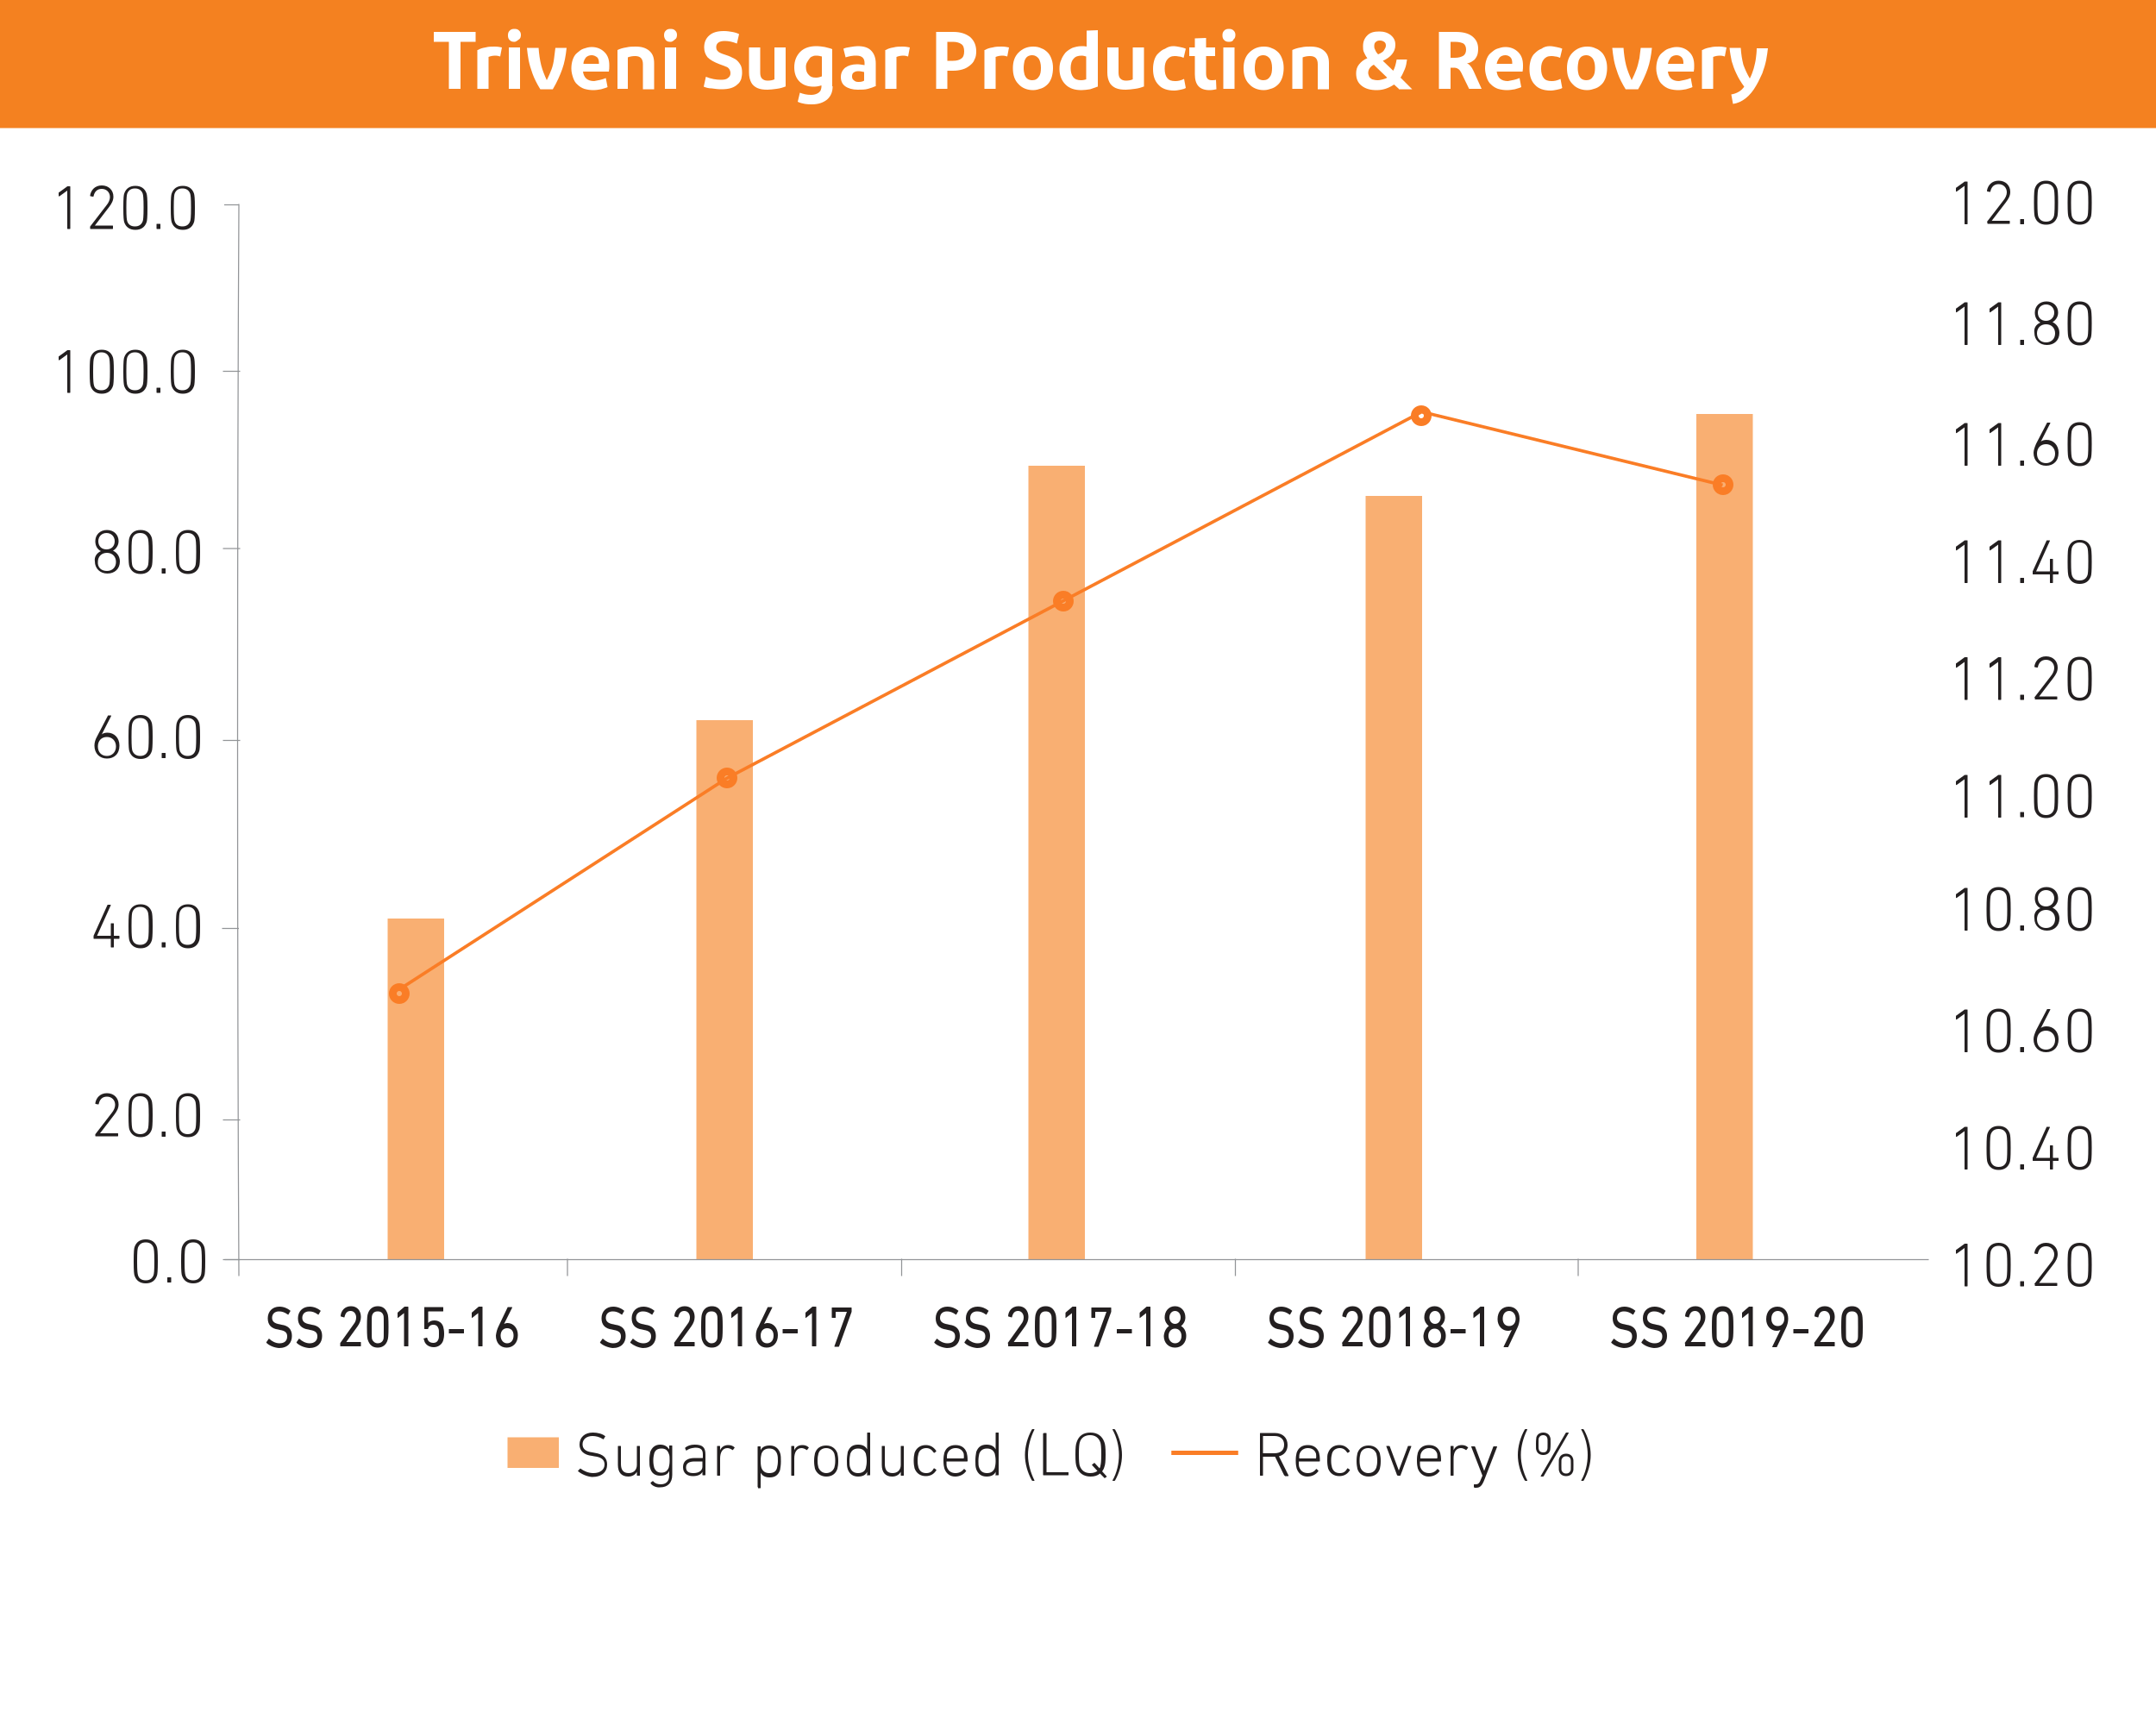 <?xml version="1.0" encoding="utf-8"?>
<!-- Generator: Adobe Illustrator 24.0.1, SVG Export Plug-In . SVG Version: 6.00 Build 0)  -->
<svg version="1.1" id="sugar4-performance" xmlns="http://www.w3.org/2000/svg" xmlns:xlink="http://www.w3.org/1999/xlink" x="0px" y="0px"
	 viewBox="0 0 500 397" style="enable-background:new 0 0 500 397;" xml:space="preserve">
<style type="text/css">
	#sugar4-performance .st0{fill:#231F20;}
	#sugar4-performance .st1{fill:#F48120;}
	#sugar4-performance .st2{fill:#FFFFFF;}
	#sugar4-performance .st3{fill:#F9AF72;}
	#sugar4-performance .st4{fill:none;stroke:#FA7D26;stroke-miterlimit:10;}
	#sugar4-performance .st5{fill:none;stroke:#929497;stroke-width:0.25;}
	#sugar4-performance .st6{fill:none;stroke:#FA7D26;stroke-width:3;stroke-miterlimit:10;}
	#sugar4-performance .st7{fill:none;stroke:#FA7D26;stroke-width:0.75;stroke-miterlimit:10;}
</style>
<g>
	<path class="st0" d="M134.1,341.2c-0.1-0.1-0.1-0.1,0-0.2l0.4-0.4c0.1-0.1,0.1-0.1,0.2,0c0.7,0.5,1.7,1,2.9,1c1.6,0,2.6-0.8,2.6-2
		c0-1-0.6-1.7-2.4-1.9l-0.5-0.1c-1.9-0.2-2.9-1.2-2.9-2.6c0-1.7,1.2-2.8,3.1-2.8c1.1,0,2.2,0.3,2.8,0.8c0.1,0,0.1,0.1,0,0.2
		l-0.3,0.5c-0.1,0.1-0.1,0.1-0.2,0c-0.8-0.5-1.6-0.7-2.4-0.7c-1.4,0-2.3,0.8-2.3,1.9c0,1,0.6,1.7,2.3,1.9l0.5,0.1
		c2,0.3,2.9,1.2,2.9,2.7c0,1.7-1.2,2.9-3.5,2.9C136.1,342.4,134.8,341.8,134.1,341.2z"/>
	<path class="st0" d="M147.8,342.2c-0.1,0-0.1-0.1-0.1-0.1v-0.8h0c-0.4,0.7-1.1,1.1-2,1.1c-1.6,0-2.4-1-2.4-2.7v-4.3
		c0-0.1,0.1-0.1,0.1-0.1h0.5c0.1,0,0.1,0.1,0.1,0.1v4.1c0,1.4,0.6,2.1,1.8,2.1c1.1,0,1.9-0.7,1.9-1.9v-4.3c0-0.1,0.1-0.1,0.1-0.1
		h0.5c0.1,0,0.1,0.1,0.1,0.1v6.7c0,0.1-0.1,0.1-0.1,0.1H147.8z"/>
	<path class="st0" d="M150.9,344c0-0.1,0-0.1,0-0.2l0.4-0.3c0.1-0.1,0.1,0,0.2,0c0.4,0.5,1,0.7,1.7,0.7c1.2,0,2-0.6,2-2.1v-1h0
		c-0.3,0.7-0.9,1.1-2.1,1.1c-1.2,0-2-0.6-2.3-1.7c-0.2-0.5-0.2-1.1-0.2-1.9s0.1-1.4,0.2-1.9c0.4-1.1,1.2-1.7,2.3-1.7
		c1.1,0,1.7,0.5,2.1,1.1h0v-0.8c0-0.1,0.1-0.1,0.1-0.1h0.5c0.1,0,0.1,0.1,0.1,0.1v6.7c0,1.9-1.1,2.9-2.8,2.9
		C152.3,345,151.3,344.6,150.9,344z M155.1,340.3c0.1-0.4,0.2-0.9,0.2-1.6s0-1.2-0.2-1.6c-0.3-0.9-0.9-1.2-1.7-1.2
		c-0.9,0-1.5,0.4-1.7,1.2c-0.1,0.4-0.2,0.9-0.2,1.6c0,0.7,0.1,1.2,0.2,1.6c0.3,0.8,0.8,1.2,1.7,1.2
		C154.2,341.5,154.8,341.1,155.1,340.3z"/>
	<path class="st0" d="M159.3,336.3c-0.1,0.1-0.2,0.1-0.2,0l-0.2-0.4c0-0.1,0-0.1,0-0.2c0.5-0.4,1.2-0.7,2.2-0.7
		c1.8,0,2.5,0.6,2.5,2.3v4.7c0,0.1-0.1,0.1-0.1,0.1H163c-0.1,0-0.1-0.1-0.1-0.1v-0.7h0c-0.3,0.6-1,1-2.2,1c-1.4,0-2.3-0.7-2.3-2.1
		c0-1.4,1-2.1,2.7-2.1h1.8c0.1,0,0.1,0,0.1-0.1v-0.7c0-1.1-0.4-1.6-1.8-1.6C160.2,335.8,159.7,336,159.3,336.3z M162.9,340.1V339
		c0-0.1,0-0.1-0.1-0.1h-1.7c-1.4,0-2,0.5-2,1.4c0,0.9,0.6,1.3,1.7,1.3C162.1,341.6,162.9,341,162.9,340.1z"/>
	<path class="st0" d="M166.4,342.2c-0.1,0-0.1-0.1-0.1-0.1v-6.7c0-0.1,0.1-0.1,0.1-0.1h0.5c0.1,0,0.1,0.1,0.1,0.1v0.9h0
		c0.3-0.7,0.9-1.2,1.9-1.2c0.6,0,1.1,0.2,1.4,0.5c0.1,0,0.1,0.1,0,0.2l-0.3,0.4c-0.1,0.1-0.1,0.1-0.2,0c-0.3-0.2-0.7-0.4-1.1-0.4
		c-1.2,0-1.7,1.1-1.7,2.4v3.9c0,0.1-0.1,0.1-0.1,0.1H166.4z"/>
	<path class="st0" d="M175.8,344.9c-0.1,0-0.1-0.1-0.1-0.1v-9.3c0-0.1,0.1-0.1,0.1-0.1h0.5c0.1,0,0.1,0.1,0.1,0.1v0.8h0
		c0.3-0.7,1-1.1,2.1-1.1c1.2,0,2,0.6,2.4,1.7c0.2,0.6,0.2,1.2,0.2,2c0,0.8-0.1,1.4-0.2,2c-0.4,1.1-1.1,1.7-2.4,1.7
		c-1.2,0-1.8-0.5-2.1-1.1h0v3.5c0,0.1-0.1,0.1-0.1,0.1H175.8z M180.2,340.4c0.1-0.4,0.2-1,0.2-1.6c0-0.6,0-1.2-0.2-1.7
		c-0.3-0.8-0.9-1.2-1.8-1.2c-0.9,0-1.5,0.4-1.8,1.2c-0.1,0.4-0.2,0.9-0.2,1.7s0.1,1.3,0.2,1.6c0.3,0.8,0.9,1.2,1.8,1.2
		C179.4,341.6,180,341.2,180.2,340.4z"/>
	<path class="st0" d="M183.6,342.2c-0.1,0-0.1-0.1-0.1-0.1v-6.7c0-0.1,0.1-0.1,0.1-0.1h0.5c0.1,0,0.1,0.1,0.1,0.1v0.9h0
		c0.3-0.7,0.9-1.2,1.9-1.2c0.6,0,1.1,0.2,1.4,0.5c0.1,0,0.1,0.1,0,0.2l-0.3,0.4c-0.1,0.1-0.1,0.1-0.2,0c-0.3-0.2-0.7-0.4-1.1-0.4
		c-1.2,0-1.7,1.1-1.7,2.4v3.9c0,0.1-0.1,0.1-0.1,0.1H183.6z"/>
	<path class="st0" d="M189,340.6c-0.1-0.5-0.2-1-0.2-1.8c0-0.8,0.1-1.3,0.2-1.8c0.4-1.2,1.3-1.8,2.6-1.8c1.3,0,2.2,0.7,2.6,1.8
		c0.1,0.5,0.2,1,0.2,1.8c0,0.8-0.1,1.4-0.2,1.8c-0.4,1.2-1.3,1.8-2.6,1.8C190.4,342.4,189.4,341.7,189,340.6z M193.5,340.3
		c0.1-0.4,0.2-0.8,0.2-1.6c0-0.7-0.1-1.2-0.2-1.6c-0.3-0.8-1-1.3-1.9-1.3c-0.9,0-1.6,0.5-1.8,1.3c-0.1,0.4-0.2,0.8-0.2,1.6
		c0,0.8,0.1,1.2,0.2,1.6c0.3,0.8,1,1.3,1.8,1.3C192.5,341.6,193.2,341.1,193.5,340.3z"/>
	<path class="st0" d="M201.2,342.2c-0.1,0-0.1-0.1-0.1-0.1v-0.8h0c-0.3,0.7-1,1.1-2.1,1.1c-1.2,0-2-0.6-2.4-1.7
		c-0.2-0.6-0.2-1.2-0.2-2c0-0.8,0.1-1.4,0.2-2c0.4-1.1,1.1-1.7,2.4-1.7c1.2,0,1.8,0.5,2.1,1.1h0v-3.8c0-0.1,0.1-0.1,0.1-0.1h0.5
		c0.1,0,0.1,0.1,0.1,0.1v9.7c0,0.1-0.1,0.1-0.1,0.1H201.2z M200.8,340.4c0.1-0.4,0.2-0.9,0.2-1.6s-0.1-1.3-0.2-1.7
		c-0.3-0.8-0.9-1.2-1.8-1.2c-0.9,0-1.5,0.4-1.8,1.2c-0.1,0.4-0.2,1-0.2,1.7c0,0.6,0,1.2,0.2,1.6c0.3,0.8,0.9,1.2,1.8,1.2
		C199.9,341.6,200.6,341.2,200.8,340.4z"/>
	<path class="st0" d="M209,342.2c-0.1,0-0.1-0.1-0.1-0.1v-0.8h0c-0.4,0.7-1.1,1.1-2,1.1c-1.6,0-2.4-1-2.4-2.7v-4.3
		c0-0.1,0.1-0.1,0.1-0.1h0.5c0.1,0,0.1,0.1,0.1,0.1v4.1c0,1.4,0.6,2.1,1.8,2.1c1.1,0,1.9-0.7,1.9-1.9v-4.3c0-0.1,0.1-0.1,0.1-0.1
		h0.5c0.1,0,0.1,0.1,0.1,0.1v6.7c0,0.1-0.1,0.1-0.1,0.1H209z"/>
	<path class="st0" d="M212.1,336.9c0.4-1.1,1.3-1.8,2.6-1.8c1.1,0,1.8,0.5,2.4,1.3c0,0.1,0,0.1,0,0.2l-0.4,0.3c-0.1,0-0.1,0-0.2-0.1
		c-0.4-0.6-0.9-1-1.7-1c-0.9,0-1.6,0.5-1.8,1.3c-0.1,0.4-0.2,0.8-0.2,1.6s0.1,1.2,0.2,1.6c0.3,0.9,0.9,1.3,1.8,1.3
		c0.8,0,1.3-0.3,1.7-1c0-0.1,0.1-0.1,0.2-0.1l0.4,0.3c0.1,0,0.1,0.1,0,0.2c-0.5,0.8-1.3,1.3-2.4,1.3c-1.3,0-2.2-0.7-2.6-1.8
		c-0.1-0.4-0.2-1-0.2-1.8S212,337.3,212.1,336.9z"/>
	<path class="st0" d="M219,340.5c-0.1-0.4-0.2-0.9-0.2-1.8c0-0.9,0.1-1.4,0.2-1.8c0.4-1.2,1.3-1.8,2.6-1.8s2.2,0.6,2.6,1.8
		c0.1,0.4,0.2,0.9,0.2,1.9c0,0.1-0.1,0.1-0.2,0.1h-4.6c-0.1,0-0.1,0-0.1,0.1c0,0.6,0,0.9,0.1,1.2c0.3,0.9,1,1.4,2,1.4
		c0.9,0,1.5-0.4,1.9-0.9c0.1-0.1,0.1-0.1,0.2,0l0.3,0.3c0.1,0.1,0.1,0.1,0,0.2c-0.5,0.7-1.4,1.2-2.5,1.2
		C220.3,342.4,219.4,341.7,219,340.5z M223.5,338.2C223.5,338.2,223.6,338.2,223.5,338.2c0.1-0.5,0-0.8,0-1.1
		c-0.3-0.9-1-1.3-1.9-1.3c-0.9,0-1.6,0.5-1.9,1.3c-0.1,0.3-0.1,0.6-0.1,1c0,0.1,0,0.1,0.1,0.1H223.5z"/>
	<path class="st0" d="M231,342.2c-0.1,0-0.1-0.1-0.1-0.1v-0.8h0c-0.3,0.7-1,1.1-2.1,1.1c-1.2,0-2-0.6-2.4-1.7
		c-0.2-0.6-0.2-1.2-0.2-2c0-0.8,0.1-1.4,0.2-2c0.4-1.1,1.1-1.7,2.4-1.7c1.2,0,1.8,0.5,2.1,1.1h0v-3.8c0-0.1,0.1-0.1,0.1-0.1h0.5
		c0.1,0,0.1,0.1,0.1,0.1v9.7c0,0.1-0.1,0.1-0.1,0.1H231z M230.7,340.4c0.1-0.4,0.2-0.9,0.2-1.6s-0.1-1.3-0.2-1.7
		c-0.3-0.8-0.9-1.2-1.8-1.2c-0.9,0-1.5,0.4-1.8,1.2c-0.1,0.4-0.2,1-0.2,1.7c0,0.6,0,1.2,0.2,1.6c0.3,0.8,0.9,1.2,1.8,1.2
		C229.8,341.6,230.4,341.2,230.7,340.4z"/>
	<path class="st0" d="M237.7,337.4c0-2,0.6-4.1,1.6-5.9c0.1-0.1,0.1-0.1,0.2-0.1h0.3c0.1,0,0.1,0.1,0.1,0.1
		c-0.9,1.8-1.5,3.9-1.5,5.9s0.6,4.1,1.5,5.9c0,0.1,0,0.1-0.1,0.1h-0.3c-0.1,0-0.2-0.1-0.2-0.1C238.3,341.5,237.7,339.4,237.7,337.4z
		"/>
	<path class="st0" d="M242,332.4c0-0.1,0.1-0.1,0.1-0.1h0.5c0.1,0,0.1,0.1,0.1,0.1v8.9c0,0.1,0,0.1,0.1,0.1h4.9
		c0.1,0,0.1,0.1,0.1,0.1v0.5c0,0.1-0.1,0.1-0.1,0.1h-5.7c-0.1,0-0.1-0.1-0.1-0.1V332.4z"/>
	<path class="st0" d="M256.3,342.7c-0.1,0.1-0.2,0.1-0.2,0l-1-1c-0.6,0.5-1.3,0.7-2.2,0.7c-1.6,0-2.7-0.8-3.2-2.2
		c-0.2-0.5-0.3-1.2-0.3-2.9s0.1-2.4,0.3-2.9c0.5-1.5,1.6-2.2,3.2-2.2c1.6,0,2.7,0.8,3.2,2.2c0.2,0.5,0.3,1.2,0.3,2.9
		s-0.1,2.4-0.3,2.9c-0.1,0.4-0.3,0.7-0.5,1l1,1.1c0.1,0.1,0.1,0.1,0,0.2L256.3,342.7z M254.5,341.1l-1.2-1.3c-0.1-0.1-0.1-0.1,0-0.2
		l0.4-0.3c0.1-0.1,0.1-0.1,0.2,0l1.1,1.2c0.1-0.2,0.2-0.4,0.2-0.6c0.1-0.4,0.2-1,0.2-2.7s-0.1-2.3-0.2-2.7c-0.4-1.1-1.2-1.7-2.4-1.7
		c-1.2,0-2.1,0.6-2.4,1.7c-0.1,0.4-0.2,1-0.2,2.7s0.1,2.3,0.2,2.7c0.4,1.1,1.2,1.7,2.4,1.7C253.6,341.6,254.1,341.4,254.5,341.1z"/>
	<path class="st0" d="M259.5,337.4c0-2-0.5-4.1-1.5-5.9c0-0.1,0-0.1,0.1-0.1h0.3c0.1,0,0.1,0.1,0.2,0.1c1,1.8,1.6,3.9,1.6,5.9
		s-0.6,4.1-1.6,5.9c-0.1,0.1-0.1,0.1-0.2,0.1h-0.3c-0.1,0-0.1-0.1-0.1-0.1C259,341.6,259.5,339.4,259.5,337.4z"/>
</g>
<g>
	<rect class="st1" width="500" height="29.7"/>
	<g>
		<path class="st2" d="M104.1,20.6V9.7h-3.5V7.4h9.7v2.3h-3.5v10.9H104.1z"/>
		<path class="st2" d="M110.8,11.6c0.5-0.3,1.1-0.5,1.8-0.6c0.7-0.2,1.4-0.2,2.1-0.2s1.2,0.1,1.7,0.2l-0.4,2.1
			c-0.3-0.1-0.7-0.2-1.1-0.2c-0.6,0-1.1,0.1-1.6,0.3v7.4h-2.6V11.6z"/>
		<path class="st2" d="M119.3,9.7c-0.5,0-0.8-0.1-1.1-0.4c-0.3-0.3-0.4-0.6-0.4-1.1s0.1-0.8,0.4-1.1c0.3-0.3,0.6-0.4,1.1-0.4
			c0.5,0,0.8,0.1,1.1,0.4c0.3,0.3,0.4,0.6,0.4,1s-0.1,0.8-0.4,1S119.7,9.7,119.3,9.7z M120.6,11v9.6H118V11H120.6z"/>
		<path class="st2" d="M124.9,11c0.1,1.5,0.3,2.9,0.6,4.1s0.8,2.4,1.3,3.5c0.4-0.8,0.8-1.7,1.1-2.5s0.5-1.7,0.6-2.6s0.2-1.7,0.3-2.4
			h2.6c-0.2,1.9-0.5,3.5-1,4.9c-0.5,1.4-1.2,3-2.2,4.7h-2.9c-0.8-1.3-1.4-2.5-1.8-3.6c-0.4-1.1-0.7-2.1-0.9-3.1s-0.3-2-0.4-2.9
			H124.9z"/>
		<path class="st2" d="M140.5,18.1l0.4,2.1c-0.4,0.2-0.9,0.3-1.5,0.5c-0.6,0.1-1.2,0.2-1.8,0.2c-0.7,0-1.4-0.1-2.1-0.3
			c-0.6-0.2-1.2-0.6-1.6-1c-0.5-0.4-0.8-1-1-1.6c-0.2-0.6-0.4-1.3-0.4-2.1c0-0.7,0.1-1.4,0.3-2s0.5-1.2,1-1.6s0.9-0.8,1.5-1
			c0.6-0.2,1.2-0.4,1.9-0.4c1.2,0,2.2,0.4,3,1.2s1.1,1.8,1.1,3.1c0,0.5,0,0.9-0.1,1.4h-6c0.2,1.5,1.1,2.2,2.6,2.2
			C138.8,18.6,139.6,18.5,140.5,18.1z M137.2,12.8c-0.5,0-1,0.2-1.3,0.5c-0.3,0.4-0.6,0.9-0.6,1.5h3.6v-0.2c0-0.5-0.1-1-0.4-1.3
			C138.1,13,137.7,12.8,137.2,12.8z"/>
		<path class="st2" d="M145.8,20.6h-2.6v-9c0.6-0.3,1.3-0.5,2-0.6c0.8-0.2,1.5-0.2,2.2-0.2c1.4,0,2.4,0.3,3.2,1
			c0.8,0.7,1.1,1.6,1.1,2.9v6h-2.6v-5.8c0-1.3-0.6-1.9-1.8-1.9c-0.6,0-1.2,0.1-1.7,0.3V20.6z"/>
		<path class="st2" d="M155.5,9.7c-0.5,0-0.8-0.1-1.1-0.4C154.2,9,154,8.7,154,8.2s0.1-0.8,0.4-1.1c0.3-0.3,0.6-0.4,1.1-0.4
			c0.5,0,0.8,0.1,1.1,0.4c0.3,0.3,0.4,0.6,0.4,1s-0.1,0.8-0.4,1S156,9.7,155.5,9.7z M156.8,11v9.6h-2.6V11H156.8z"/>
		<path class="st2" d="M163.2,20.1l0.5-2.3c1.2,0.5,2.4,0.7,3.5,0.7c0.7,0,1.3-0.1,1.6-0.4c0.4-0.3,0.6-0.6,0.6-1.1
			c0-0.4-0.1-0.7-0.3-1c-0.2-0.3-0.5-0.5-0.9-0.6c-0.4-0.2-0.8-0.3-1.3-0.5c-1.3-0.5-2.2-1-2.8-1.6c-0.5-0.6-0.8-1.4-0.8-2.3
			c0-1.2,0.4-2.1,1.2-2.8s1.9-1,3.4-1c0.7,0,1.3,0.1,1.9,0.2c0.6,0.1,1.2,0.3,1.6,0.5l-0.5,2.2c-1-0.4-1.9-0.6-2.8-0.6
			c-1.3,0-2,0.5-2,1.4c0,0.4,0.1,0.7,0.3,0.9c0.2,0.3,0.8,0.6,1.8,0.9c1,0.3,1.7,0.7,2.3,1c0.5,0.3,0.9,0.8,1.2,1.3
			c0.3,0.5,0.4,1.1,0.4,1.9c0,0.5-0.1,0.9-0.2,1.4c-0.2,0.5-0.4,0.9-0.8,1.2c-0.4,0.4-0.9,0.7-1.5,0.9c-0.6,0.2-1.4,0.3-2.3,0.3
			c-0.8,0-1.5-0.1-2.2-0.2C164.3,20.5,163.7,20.3,163.2,20.1z"/>
		<path class="st2" d="M182.3,20c-0.7,0.3-1.4,0.5-2.2,0.6c-0.8,0.1-1.5,0.2-2.1,0.2c-1,0-1.7-0.1-2.4-0.4c-0.6-0.3-1.1-0.7-1.4-1.3
			c-0.3-0.6-0.5-1.3-0.5-2.3V11h2.6v5.8c0,0.6,0.1,1.1,0.4,1.4c0.3,0.3,0.7,0.5,1.3,0.5c0.6,0,1.2-0.1,1.6-0.3V11h2.6V20z"/>
		<path class="st2" d="M193.1,20c0,1.3-0.4,2.3-1.3,3.1c-0.9,0.7-2,1.1-3.5,1.1c-0.5,0-1,0-1.6-0.1c-0.5-0.1-1.1-0.2-1.7-0.5
			l0.5-2.1c0.8,0.3,1.6,0.5,2.6,0.5c0.5,0,1-0.1,1.4-0.3c0.4-0.2,0.6-0.4,0.8-0.7c0.1-0.3,0.2-0.6,0.2-0.8v-0.4
			c-0.6,0.2-1.2,0.3-1.8,0.3c-1.4,0-2.5-0.4-3.3-1.2c-0.8-0.8-1.2-1.9-1.2-3.3c0-1.5,0.5-2.7,1.4-3.6s2.2-1.3,3.7-1.3
			c0.7,0,1.4,0.1,2,0.2c0.7,0.2,1.3,0.3,1.7,0.5V20z M186.9,15.5c0,0.8,0.2,1.4,0.6,1.8c0.4,0.5,0.9,0.7,1.7,0.7
			c0.5,0,0.9-0.1,1.4-0.3v-4.6c-0.4-0.1-0.8-0.2-1.2-0.2c-0.3,0-0.6,0-0.8,0.1c-0.3,0.1-0.6,0.2-0.8,0.5s-0.4,0.5-0.6,0.9
			C187,14.7,186.9,15.1,186.9,15.5z"/>
		<path class="st2" d="M203,20c-0.4,0.2-1,0.4-1.7,0.6c-0.7,0.2-1.5,0.2-2.4,0.2c-1.2,0-2.2-0.3-2.9-0.8s-1-1.3-1-2.1
			c0-0.9,0.3-1.6,1-2.2c0.7-0.5,1.6-0.8,2.8-0.8c0.5,0,1,0.1,1.7,0.2v-0.5c0-1.1-0.6-1.7-1.9-1.7c-0.4,0-0.8,0-1.3,0.1
			c-0.5,0.1-0.9,0.2-1.2,0.3l-0.5-2c0.4-0.2,0.9-0.3,1.6-0.4c0.6-0.1,1.2-0.2,1.7-0.2c1.4,0,2.4,0.3,3.1,1c0.7,0.7,1.1,1.7,1.1,3V20
			z M199.1,19c0.6,0,1-0.1,1.3-0.3v-2c-0.5-0.1-0.9-0.2-1.3-0.2c-0.5,0-0.8,0.1-1.1,0.3c-0.3,0.2-0.4,0.5-0.4,0.9
			c0,0.4,0.1,0.7,0.4,0.9C198.3,18.9,198.6,19,199.1,19z"/>
		<path class="st2" d="M205.4,11.6c0.5-0.3,1.1-0.5,1.8-0.6c0.7-0.2,1.4-0.2,2.1-0.2s1.2,0.1,1.7,0.2l-0.4,2.1
			c-0.3-0.1-0.7-0.2-1.1-0.2c-0.6,0-1.1,0.1-1.6,0.3v7.4h-2.6V11.6z"/>
		<path class="st2" d="M217.1,20.6V7.4h4c1.6,0,2.9,0.4,3.9,1.2c0.9,0.8,1.4,1.9,1.4,3.3c0,0.7-0.1,1.4-0.4,1.9
			c-0.2,0.6-0.6,1-1.1,1.4c-0.5,0.4-1,0.7-1.7,0.9c-0.7,0.2-1.4,0.3-2.2,0.3h-1.3v4.2H217.1z M223.6,11.9c0-0.8-0.2-1.4-0.7-1.7
			c-0.4-0.3-1.1-0.5-1.9-0.5h-1.3v4.4h1.3c0.9,0,1.5-0.2,1.9-0.5C223.4,13.3,223.6,12.7,223.6,11.9z"/>
		<path class="st2" d="M228.4,11.6c0.5-0.3,1.1-0.5,1.8-0.6c0.7-0.2,1.4-0.2,2.1-0.2s1.2,0.1,1.7,0.2l-0.4,2.1
			c-0.3-0.1-0.7-0.2-1.1-0.2c-0.6,0-1.1,0.1-1.6,0.3v7.4h-2.6V11.6z"/>
		<path class="st2" d="M244.2,15.8c0,0.7-0.1,1.4-0.3,2.1c-0.2,0.6-0.5,1.2-0.9,1.6c-0.4,0.4-0.9,0.8-1.5,1
			c-0.6,0.2-1.2,0.4-1.9,0.4c-1.4,0-2.6-0.5-3.4-1.4c-0.9-0.9-1.3-2.1-1.3-3.7c0-1.5,0.4-2.7,1.3-3.6c0.9-0.9,2-1.4,3.4-1.4
			c0.7,0,1.3,0.1,1.9,0.4c0.6,0.2,1.1,0.6,1.5,1c0.4,0.4,0.7,1,0.9,1.6C244.1,14.4,244.2,15,244.2,15.8z M237.4,15.8
			c0,0.6,0.1,1.1,0.2,1.5c0.2,0.5,0.4,0.8,0.7,1c0.3,0.2,0.7,0.3,1.1,0.3c0.7,0,1.2-0.3,1.5-0.8c0.4-0.5,0.5-1.2,0.5-2.1
			c0-0.9-0.2-1.6-0.5-2.1c-0.4-0.5-0.9-0.8-1.5-0.8c-0.4,0-0.8,0.1-1.1,0.3s-0.5,0.5-0.7,1C237.5,14.6,237.4,15.1,237.4,15.8z"/>
		<path class="st2" d="M254.5,20.1c-0.5,0.2-1.1,0.4-1.7,0.6c-0.7,0.1-1.4,0.2-2,0.2c-1.6,0-2.8-0.4-3.7-1.3
			c-0.9-0.9-1.4-2.1-1.4-3.6c0-0.8,0.1-1.5,0.4-2.1c0.2-0.6,0.6-1.2,1-1.7c0.5-0.5,1-0.8,1.6-1.1c0.6-0.2,1.3-0.4,2.1-0.4
			c0.4,0,0.8,0,1.2,0.1V7.1l2.6-0.1V20.1z M248.3,15.8c0,0.9,0.2,1.6,0.6,2.1c0.4,0.5,1,0.7,1.8,0.7c0.5,0,0.9-0.1,1.2-0.2v-5.3
			c-0.4-0.1-0.7-0.2-1-0.2c-0.9,0-1.5,0.2-1.9,0.7C248.5,14.1,248.3,14.9,248.3,15.8z"/>
		<path class="st2" d="M265.4,20c-0.7,0.3-1.4,0.5-2.2,0.6c-0.8,0.1-1.5,0.2-2.1,0.2c-1,0-1.7-0.1-2.4-0.4c-0.6-0.3-1.1-0.7-1.4-1.3
			c-0.3-0.6-0.5-1.3-0.5-2.3V11h2.6v5.8c0,0.6,0.1,1.1,0.4,1.4c0.3,0.3,0.7,0.5,1.3,0.5c0.6,0,1.2-0.1,1.6-0.3V11h2.6V20z"/>
		<path class="st2" d="M272.1,10.7c0.5,0,1,0.1,1.5,0.2c0.5,0.1,1,0.2,1.4,0.4l-0.5,2.1c-0.3-0.1-0.7-0.3-1.1-0.3
			c-0.4-0.1-0.7-0.1-1-0.1c-0.8,0-1.3,0.3-1.7,0.8c-0.4,0.5-0.6,1.2-0.6,2.1c0,1,0.2,1.7,0.6,2.2c0.4,0.5,1,0.7,1.8,0.7
			c0.3,0,0.6,0,1-0.1c0.4-0.1,0.7-0.2,1.1-0.4l0.4,2.1c-0.3,0.2-0.7,0.3-1.2,0.4c-0.5,0.1-1,0.2-1.5,0.2c-1.5,0-2.8-0.4-3.6-1.3
			c-0.9-0.9-1.3-2.1-1.3-3.7c0-0.8,0.1-1.4,0.3-2.1c0.2-0.6,0.5-1.2,1-1.6c0.4-0.4,0.9-0.8,1.5-1C270.8,10.9,271.4,10.7,272.1,10.7z
			"/>
		<path class="st2" d="M282.1,20.7c-0.5,0.1-1,0.2-1.6,0.2c-2.3,0-3.4-1.2-3.4-3.7V13h-1.3V11h1.3V8.9l2.6-0.1V11h2.1V13h-2.1v4
			c0,1.1,0.4,1.6,1.3,1.6c0.3,0,0.7,0,1-0.1L282.1,20.7z"/>
		<path class="st2" d="M285,9.7c-0.5,0-0.8-0.1-1.1-0.4c-0.3-0.3-0.4-0.6-0.4-1.1s0.1-0.8,0.4-1.1c0.3-0.3,0.6-0.4,1.1-0.4
			c0.5,0,0.8,0.1,1.1,0.4c0.3,0.3,0.4,0.6,0.4,1s-0.1,0.8-0.4,1C285.9,9.6,285.5,9.7,285,9.7z M286.3,11v9.6h-2.6V11H286.3z"/>
		<path class="st2" d="M297.7,15.8c0,0.7-0.1,1.4-0.3,2.1c-0.2,0.6-0.5,1.2-0.9,1.6c-0.4,0.4-0.9,0.8-1.5,1
			c-0.6,0.2-1.2,0.4-1.9,0.4c-1.4,0-2.6-0.5-3.4-1.4c-0.9-0.9-1.3-2.1-1.3-3.7c0-1.5,0.4-2.7,1.3-3.6c0.9-0.9,2-1.4,3.4-1.4
			c0.7,0,1.3,0.1,1.9,0.4c0.6,0.2,1.1,0.6,1.5,1c0.4,0.4,0.7,1,0.9,1.6C297.6,14.4,297.7,15,297.7,15.8z M291,15.8
			c0,0.6,0.1,1.1,0.2,1.5c0.2,0.5,0.4,0.8,0.7,1c0.3,0.2,0.7,0.3,1.1,0.3c0.7,0,1.2-0.3,1.5-0.8c0.4-0.5,0.5-1.2,0.5-2.1
			c0-0.9-0.2-1.6-0.5-2.1c-0.4-0.5-0.9-0.8-1.5-0.8c-0.4,0-0.8,0.1-1.1,0.3s-0.5,0.5-0.7,1C291.1,14.6,291,15.1,291,15.8z"/>
		<path class="st2" d="M302.3,20.6h-2.6v-9c0.6-0.3,1.3-0.5,2-0.6c0.8-0.2,1.5-0.2,2.2-0.2c1.4,0,2.4,0.3,3.2,1
			c0.8,0.7,1.1,1.6,1.1,2.9v6h-2.6v-5.8c0-1.3-0.6-1.9-1.8-1.9c-0.6,0-1.2,0.1-1.7,0.3V20.6z"/>
		<path class="st2" d="M324.4,20.6l-1.1-1c-1.2,0.8-2.5,1.3-4,1.3c-1.5,0-2.6-0.3-3.5-1c-0.9-0.7-1.3-1.6-1.3-2.9
			c0-0.8,0.2-1.5,0.7-2.1c0.5-0.6,1.1-1.1,1.9-1.4c-0.4-0.5-0.6-1-0.8-1.4c-0.2-0.4-0.2-0.9-0.2-1.4c0-1,0.3-1.8,1-2.5
			s1.6-0.9,2.8-0.9c1.1,0,2,0.3,2.7,0.9c0.7,0.6,1,1.3,1,2.2c0,0.9-0.3,1.6-0.8,2.2s-1.2,1.1-2.1,1.5l2.4,2.3
			c0.4-0.7,0.6-1.5,0.8-2.6h2.4c-0.1,0.7-0.2,1.5-0.5,2.2c-0.3,0.7-0.6,1.4-1,2l2.7,2.7H324.4z M319.5,18.6c0.4,0,0.8-0.1,1.2-0.2
			c0.4-0.1,0.7-0.2,1-0.4l-2.5-2.4l-0.6-0.6c-0.8,0.4-1.3,1.1-1.3,1.9c0,0.3,0.1,0.5,0.2,0.8c0.1,0.3,0.4,0.5,0.7,0.7
			C318.6,18.5,319,18.6,319.5,18.6z M318.7,10.7c0,0.2,0,0.5,0.2,0.8c0.1,0.3,0.3,0.7,0.7,1.1c0.7-0.3,1.2-0.6,1.4-1
			c0.2-0.3,0.4-0.7,0.4-1c0-0.4-0.1-0.7-0.4-0.9s-0.6-0.3-1-0.3c-0.4,0-0.7,0.1-0.9,0.3C318.8,9.9,318.7,10.2,318.7,10.7z"/>
		<path class="st2" d="M343.6,20.6h-2.9l-1.8-3.7c-0.2-0.4-0.4-0.7-0.7-0.9c-0.3-0.2-0.6-0.3-1-0.3h-0.8v4.9h-2.7V7.4h3.9
			c1.6,0,2.9,0.3,3.8,1c0.9,0.7,1.4,1.6,1.4,2.9c0,0.7-0.1,1.3-0.3,1.7s-0.5,0.9-0.9,1.1c-0.4,0.3-0.8,0.5-1.4,0.6
			c0.3,0.1,0.6,0.3,0.8,0.6c0.3,0.3,0.5,0.7,0.7,1.1L343.6,20.6z M337.4,9.7h-1v3.7h1c0.9,0,1.5-0.2,2-0.5c0.4-0.3,0.6-0.8,0.6-1.4
			c0-0.6-0.2-1.1-0.6-1.4C339,9.9,338.4,9.7,337.4,9.7z"/>
		<path class="st2" d="M352.4,18.1l0.4,2.1c-0.4,0.2-0.9,0.3-1.5,0.5c-0.6,0.1-1.2,0.2-1.8,0.2c-0.7,0-1.4-0.1-2.1-0.3
			c-0.6-0.2-1.2-0.6-1.6-1c-0.5-0.4-0.8-1-1-1.6s-0.4-1.3-0.4-2.1c0-0.7,0.1-1.4,0.3-2c0.2-0.6,0.5-1.2,1-1.6s0.9-0.8,1.5-1
			c0.6-0.2,1.2-0.4,1.9-0.4c1.2,0,2.2,0.4,3,1.2c0.8,0.8,1.1,1.8,1.1,3.1c0,0.5,0,0.9-0.1,1.4h-6c0.2,1.5,1.1,2.2,2.6,2.2
			C350.7,18.6,351.5,18.5,352.4,18.1z M349.1,12.8c-0.5,0-1,0.2-1.3,0.5c-0.3,0.4-0.6,0.9-0.7,1.5h3.6v-0.2c0-0.5-0.1-1-0.4-1.3
			C350,13,349.6,12.8,349.1,12.8z"/>
		<path class="st2" d="M359.4,10.7c0.5,0,1,0.1,1.5,0.2c0.5,0.1,1,0.2,1.4,0.4l-0.5,2.1c-0.3-0.1-0.7-0.3-1.1-0.3
			c-0.4-0.1-0.7-0.1-1-0.1c-0.8,0-1.3,0.3-1.7,0.8c-0.4,0.5-0.6,1.2-0.6,2.1c0,1,0.2,1.7,0.6,2.2c0.4,0.5,1,0.7,1.8,0.7
			c0.3,0,0.6,0,1-0.1c0.4-0.1,0.7-0.2,1.1-0.4l0.4,2.1c-0.3,0.2-0.7,0.3-1.2,0.4c-0.5,0.1-1,0.2-1.5,0.2c-1.5,0-2.8-0.4-3.6-1.3
			c-0.9-0.9-1.3-2.1-1.3-3.7c0-0.8,0.1-1.4,0.3-2.1c0.2-0.6,0.5-1.2,1-1.6c0.4-0.4,0.9-0.8,1.5-1C358,10.9,358.7,10.7,359.4,10.7z"
			/>
		<path class="st2" d="M372.7,15.8c0,0.7-0.1,1.4-0.3,2.1c-0.2,0.6-0.5,1.2-0.9,1.6c-0.4,0.4-0.9,0.8-1.5,1
			c-0.6,0.2-1.2,0.4-1.9,0.4c-1.4,0-2.6-0.5-3.4-1.4c-0.9-0.9-1.3-2.1-1.3-3.7c0-1.5,0.4-2.7,1.3-3.6c0.9-0.9,2-1.4,3.4-1.4
			c0.7,0,1.3,0.1,1.9,0.4c0.6,0.2,1.1,0.6,1.5,1c0.4,0.4,0.7,1,0.9,1.6C372.6,14.4,372.7,15,372.7,15.8z M365.9,15.8
			c0,0.6,0.1,1.1,0.2,1.5c0.2,0.5,0.4,0.8,0.7,1c0.3,0.2,0.7,0.3,1.1,0.3c0.7,0,1.2-0.3,1.5-0.8c0.4-0.5,0.5-1.2,0.5-2.1
			c0-0.9-0.2-1.6-0.5-2.1c-0.4-0.5-0.9-0.8-1.5-0.8c-0.4,0-0.8,0.1-1.1,0.3s-0.5,0.5-0.7,1C366,14.6,365.9,15.1,365.9,15.8z"/>
		<path class="st2" d="M376.5,11c0.1,1.5,0.3,2.9,0.6,4.1c0.3,1.2,0.8,2.4,1.3,3.5c0.4-0.8,0.8-1.7,1.1-2.5s0.5-1.7,0.7-2.6
			c0.1-0.9,0.2-1.7,0.3-2.4h2.6c-0.2,1.9-0.5,3.5-1,4.9c-0.5,1.4-1.2,3-2.2,4.7H377c-0.8-1.3-1.4-2.5-1.8-3.6
			c-0.4-1.1-0.7-2.1-0.9-3.1c-0.2-1-0.3-2-0.4-2.9H376.5z"/>
		<path class="st2" d="M392.1,18.1l0.4,2.1c-0.4,0.2-0.9,0.3-1.5,0.5c-0.6,0.1-1.2,0.2-1.8,0.2c-0.7,0-1.4-0.1-2.1-0.3
			c-0.6-0.2-1.2-0.6-1.6-1c-0.5-0.4-0.8-1-1-1.6s-0.4-1.3-0.4-2.1c0-0.7,0.1-1.4,0.3-2c0.2-0.6,0.5-1.2,1-1.6s0.9-0.8,1.5-1
			c0.6-0.2,1.2-0.4,1.9-0.4c1.2,0,2.2,0.4,3,1.2c0.8,0.8,1.1,1.8,1.1,3.1c0,0.5,0,0.9-0.1,1.4h-6c0.2,1.5,1.1,2.2,2.6,2.2
			C390.3,18.6,391.2,18.5,392.1,18.1z M388.8,12.8c-0.5,0-1,0.2-1.3,0.5c-0.3,0.4-0.6,0.9-0.7,1.5h3.6v-0.2c0-0.5-0.1-1-0.4-1.3
			C389.7,13,389.3,12.8,388.8,12.8z"/>
		<path class="st2" d="M394.8,11.6c0.5-0.3,1.1-0.5,1.8-0.6c0.7-0.2,1.4-0.2,2.1-0.2c0.7,0,1.2,0.1,1.7,0.2l-0.4,2.1
			c-0.3-0.1-0.7-0.2-1.1-0.2c-0.6,0-1.1,0.1-1.6,0.3v7.4h-2.6V11.6z"/>
		<path class="st2" d="M407.3,19.8c-1.4,2.5-3.3,4-5.4,4.3l-0.4-2.2c0.6-0.1,1.2-0.3,1.7-0.6c0.6-0.3,1-0.8,1.3-1.2
			c-0.8-1.1-1.4-2.1-1.8-3c-0.5-1-0.8-1.9-1.1-2.9c-0.2-1-0.4-2-0.5-3.1h2.6c0.1,1.5,0.3,2.7,0.6,3.9c0.4,1.1,0.9,2.2,1.5,3.2
			c0.4-0.8,0.7-1.6,0.9-2.3c0.2-0.8,0.4-1.5,0.5-2.3s0.2-1.6,0.2-2.4h2.6c-0.1,0.8-0.2,1.7-0.4,2.7c-0.2,1-0.5,2-0.9,3.1
			C408.3,17.8,407.9,18.8,407.3,19.8z"/>
	</g>
</g>
<g>
	<path class="st0" d="M15.6,82.2L15.6,82.2l-1.8,1.3c-0.1,0.1-0.2,0-0.2-0.1v-0.6c0-0.1,0-0.2,0.1-0.2l1.8-1.3
		c0.1-0.1,0.1-0.1,0.2-0.1h0.5c0.1,0,0.1,0.1,0.1,0.1V91c0,0.1-0.1,0.1-0.1,0.1h-0.5c-0.1,0-0.1-0.1-0.1-0.1V82.2z"/>
	<path class="st0" d="M20.8,86.2c0-2.4,0.1-3,0.2-3.3c0.4-1.2,1.3-1.8,2.6-1.8s2.2,0.6,2.6,1.8c0.1,0.4,0.2,1,0.2,3.3
		s-0.1,3-0.2,3.3c-0.4,1.2-1.3,1.8-2.6,1.8s-2.2-0.6-2.6-1.8C20.9,89.1,20.8,88.5,20.8,86.2z M23.5,90.5c0.9,0,1.5-0.4,1.8-1.2
		c0.1-0.3,0.2-0.9,0.2-3.2s-0.1-2.8-0.2-3.2c-0.3-0.8-0.9-1.2-1.8-1.2S22,82.2,21.8,83c-0.1,0.3-0.2,0.9-0.2,3.2s0.1,2.8,0.2,3.2
		C22,90.2,22.7,90.5,23.5,90.5z"/>
	<path class="st0" d="M28.6,86.2c0-2.4,0.1-3,0.2-3.3c0.4-1.2,1.3-1.8,2.6-1.8s2.2,0.6,2.6,1.8c0.1,0.4,0.2,1,0.2,3.3
		s-0.1,3-0.2,3.3c-0.4,1.2-1.3,1.8-2.6,1.8s-2.2-0.6-2.6-1.8C28.7,89.1,28.6,88.5,28.6,86.2z M31.3,90.5c0.9,0,1.5-0.4,1.8-1.2
		c0.1-0.3,0.2-0.9,0.2-3.2s-0.1-2.8-0.2-3.2c-0.3-0.8-0.9-1.2-1.8-1.2s-1.5,0.4-1.8,1.2c-0.1,0.3-0.2,0.9-0.2,3.2s0.1,2.8,0.2,3.2
		C29.8,90.2,30.5,90.5,31.3,90.5z"/>
	<path class="st0" d="M36.3,90c0-0.1,0.1-0.1,0.1-0.1h0.7c0.1,0,0.1,0.1,0.1,0.1v1c0,0.1-0.1,0.1-0.1,0.1h-0.7
		c-0.1,0-0.1-0.1-0.1-0.1V90z"/>
	<path class="st0" d="M39.6,86.2c0-2.4,0.1-3,0.2-3.3c0.4-1.2,1.3-1.8,2.6-1.8s2.2,0.6,2.6,1.8c0.1,0.4,0.2,1,0.2,3.3
		s-0.1,3-0.2,3.3c-0.4,1.2-1.3,1.8-2.6,1.8s-2.2-0.6-2.6-1.8C39.7,89.1,39.6,88.5,39.6,86.2z M42.3,90.5c0.9,0,1.5-0.4,1.8-1.2
		c0.1-0.3,0.2-0.9,0.2-3.2s-0.1-2.8-0.2-3.2c-0.3-0.8-0.9-1.2-1.8-1.2s-1.5,0.4-1.8,1.2c-0.1,0.3-0.2,0.9-0.2,3.2s0.1,2.8,0.2,3.2
		C40.8,90.2,41.5,90.5,42.3,90.5z"/>
</g>
<g>
	<path class="st0" d="M15.6,44.2L15.6,44.2l-1.8,1.3c-0.1,0.1-0.2,0-0.2-0.1v-0.6c0-0.1,0-0.2,0.1-0.2l1.8-1.3
		c0.1-0.1,0.1-0.1,0.2-0.1h0.5c0.1,0,0.1,0.1,0.1,0.1V53c0,0.1-0.1,0.1-0.1,0.1h-0.5c-0.1,0-0.1-0.1-0.1-0.1V44.2z"/>
	<path class="st0" d="M20.9,52.6c0-0.1,0-0.1,0.1-0.2l3.7-4.8c0.5-0.6,0.8-1.3,0.8-1.9c0-1.1-0.8-1.9-1.9-1.9
		c-1.1,0-1.7,0.7-1.9,1.7c0,0.1-0.1,0.1-0.2,0.1L21,45.5c-0.1,0-0.1-0.1-0.1-0.2c0.2-1.2,1.1-2.3,2.7-2.3c1.6,0,2.7,1.1,2.7,2.6
		c0,0.9-0.4,1.6-1,2.4l-3.3,4.3v0h4.1c0.1,0,0.1,0.1,0.1,0.1V53c0,0.1-0.1,0.1-0.1,0.1H21c-0.1,0-0.1-0.1-0.1-0.1V52.6z"/>
	<path class="st0" d="M28.6,48.2c0-2.4,0.1-3,0.2-3.3c0.4-1.2,1.3-1.8,2.6-1.8s2.2,0.6,2.6,1.8c0.1,0.4,0.2,1,0.2,3.3
		s-0.1,3-0.2,3.3c-0.4,1.2-1.3,1.8-2.6,1.8s-2.2-0.6-2.6-1.8C28.7,51.1,28.6,50.5,28.6,48.2z M31.3,52.5c0.9,0,1.5-0.4,1.8-1.2
		c0.1-0.3,0.2-0.9,0.2-3.2s-0.1-2.8-0.2-3.2c-0.3-0.8-0.9-1.2-1.8-1.2s-1.5,0.4-1.8,1.2c-0.1,0.3-0.2,0.9-0.2,3.2s0.1,2.8,0.2,3.2
		C29.8,52.2,30.5,52.5,31.3,52.5z"/>
	<path class="st0" d="M36.3,52c0-0.1,0.1-0.1,0.1-0.1h0.7c0.1,0,0.1,0.1,0.1,0.1v1c0,0.1-0.1,0.1-0.1,0.1h-0.7
		c-0.1,0-0.1-0.1-0.1-0.1V52z"/>
	<path class="st0" d="M39.6,48.2c0-2.4,0.1-3,0.2-3.3c0.4-1.2,1.3-1.8,2.6-1.8s2.2,0.6,2.6,1.8c0.1,0.4,0.2,1,0.2,3.3
		s-0.1,3-0.2,3.3c-0.4,1.2-1.3,1.8-2.6,1.8s-2.2-0.6-2.6-1.8C39.7,51.1,39.6,50.5,39.6,48.2z M42.3,52.5c0.9,0,1.5-0.4,1.8-1.2
		c0.1-0.3,0.2-0.9,0.2-3.2s-0.1-2.8-0.2-3.2c-0.3-0.8-0.9-1.2-1.8-1.2s-1.5,0.4-1.8,1.2c-0.1,0.3-0.2,0.9-0.2,3.2s0.1,2.8,0.2,3.2
		C40.8,52.2,41.5,52.5,42.3,52.5z"/>
</g>
<g>
	<path class="st0" d="M23.4,127.8L23.4,127.8c-0.8-0.4-1.3-1.2-1.3-2.3c0-1.5,1.1-2.6,2.7-2.6s2.7,1.1,2.7,2.6c0,1-0.6,1.8-1.3,2.2
		v0c0.9,0.4,1.6,1.3,1.6,2.5c0,1.7-1.2,2.8-2.9,2.8s-2.9-1.2-2.9-2.8C21.8,129.1,22.5,128.2,23.4,127.8z M24.8,132.4
		c1.3,0,2.1-0.9,2.1-2.1c0-1.2-0.8-2.1-2.1-2.1s-2.1,0.9-2.1,2.1C22.6,131.5,23.4,132.4,24.8,132.4z M26.6,125.5
		c0-1.1-0.8-1.9-1.9-1.9s-1.9,0.8-1.9,1.9c0,1.1,0.7,1.9,1.9,1.9C25.9,127.4,26.6,126.6,26.6,125.5z"/>
	<path class="st0" d="M29.8,128c0-2.4,0.1-3,0.2-3.3c0.4-1.2,1.3-1.8,2.6-1.8s2.2,0.6,2.6,1.8c0.1,0.4,0.2,1,0.2,3.3s-0.1,3-0.2,3.3
		c-0.4,1.2-1.3,1.8-2.6,1.8s-2.2-0.6-2.6-1.8C29.9,131,29.8,130.4,29.8,128z M32.5,132.4c0.9,0,1.5-0.4,1.8-1.2
		c0.1-0.3,0.2-0.9,0.2-3.2s-0.1-2.8-0.2-3.2c-0.3-0.8-0.9-1.2-1.8-1.2s-1.5,0.4-1.8,1.2c-0.1,0.3-0.2,0.9-0.2,3.2s0.1,2.8,0.2,3.2
		C31,132,31.7,132.4,32.5,132.4z"/>
	<path class="st0" d="M37.5,131.9c0-0.1,0.1-0.1,0.1-0.1h0.7c0.1,0,0.1,0.1,0.1,0.1v1c0,0.1-0.1,0.1-0.1,0.1h-0.7
		c-0.1,0-0.1-0.1-0.1-0.1V131.9z"/>
	<path class="st0" d="M40.8,128c0-2.4,0.1-3,0.2-3.3c0.4-1.2,1.3-1.8,2.6-1.8s2.2,0.6,2.6,1.8c0.1,0.4,0.2,1,0.2,3.3s-0.1,3-0.2,3.3
		c-0.4,1.2-1.3,1.8-2.6,1.8s-2.2-0.6-2.6-1.8C40.9,131,40.8,130.4,40.8,128z M43.5,132.4c0.9,0,1.5-0.4,1.8-1.2
		c0.1-0.3,0.2-0.9,0.2-3.2s-0.1-2.8-0.2-3.2c-0.3-0.8-0.9-1.2-1.8-1.2s-1.5,0.4-1.8,1.2c-0.1,0.3-0.2,0.9-0.2,3.2s0.1,2.8,0.2,3.2
		C42,132,42.7,132.4,43.5,132.4z"/>
</g>
<g>
	<path class="st0" d="M22.5,170.8L25,166c0-0.1,0.1-0.1,0.2-0.1h0.5c0.1,0,0.1,0.1,0.1,0.1l-2.2,4.3l0,0c0.2-0.2,0.7-0.4,1.3-0.4
		c1.6,0,2.8,1.2,2.8,3c0,1.9-1.2,3-2.9,3c-1.7,0-2.9-1.2-2.9-3C21.9,172.2,22.1,171.5,22.5,170.8z M24.8,175.3
		c1.2,0,2.1-0.9,2.1-2.2s-0.9-2.2-2.1-2.2c-1.3,0-2.1,0.9-2.1,2.2S23.5,175.3,24.8,175.3z"/>
	<path class="st0" d="M29.8,170.9c0-2.4,0.1-3,0.2-3.3c0.4-1.2,1.3-1.8,2.6-1.8s2.2,0.6,2.6,1.8c0.1,0.4,0.2,1,0.2,3.3
		s-0.1,3-0.2,3.3c-0.4,1.2-1.3,1.8-2.6,1.8s-2.2-0.6-2.6-1.8C29.9,173.9,29.8,173.3,29.8,170.9z M32.5,175.3c0.9,0,1.5-0.4,1.8-1.2
		c0.1-0.3,0.2-0.9,0.2-3.2s-0.1-2.8-0.2-3.2c-0.3-0.8-0.9-1.2-1.8-1.2s-1.5,0.4-1.8,1.2c-0.1,0.3-0.2,0.9-0.2,3.2s0.1,2.8,0.2,3.2
		C31,174.9,31.7,175.3,32.5,175.3z"/>
	<path class="st0" d="M37.5,174.7c0-0.1,0.1-0.1,0.1-0.1h0.7c0.1,0,0.1,0.1,0.1,0.1v1c0,0.1-0.1,0.1-0.1,0.1h-0.7
		c-0.1,0-0.1-0.1-0.1-0.1V174.7z"/>
	<path class="st0" d="M40.8,170.9c0-2.4,0.1-3,0.2-3.3c0.4-1.2,1.3-1.8,2.6-1.8s2.2,0.6,2.6,1.8c0.1,0.4,0.2,1,0.2,3.3
		s-0.1,3-0.2,3.3c-0.4,1.2-1.3,1.8-2.6,1.8s-2.2-0.6-2.6-1.8C40.9,173.9,40.8,173.3,40.8,170.9z M43.5,175.3c0.9,0,1.5-0.4,1.8-1.2
		c0.1-0.3,0.2-0.9,0.2-3.2s-0.1-2.8-0.2-3.2c-0.3-0.8-0.9-1.2-1.8-1.2s-1.5,0.4-1.8,1.2c-0.1,0.3-0.2,0.9-0.2,3.2s0.1,2.8,0.2,3.2
		C42,174.9,42.7,175.3,43.5,175.3z"/>
</g>
<g>
	<path class="st0" d="M21.7,217.6v-0.4c0-0.1,0-0.1,0-0.2l3.2-7.1c0-0.1,0.1-0.1,0.2-0.1h0.5c0.1,0,0.1,0.1,0.1,0.1l-3.2,7.1v0h3.1
		c0.1,0,0.1,0,0.1-0.1v-2.7c0-0.1,0.1-0.1,0.1-0.1h0.5c0.1,0,0.1,0.1,0.1,0.1v2.7c0,0.1,0,0.1,0.1,0.1h1.1c0.1,0,0.1,0.1,0.1,0.1
		v0.5c0,0.1-0.1,0.1-0.1,0.1h-1.1c-0.1,0-0.1,0-0.1,0.1v1.8c0,0.1-0.1,0.1-0.1,0.1h-0.5c-0.1,0-0.1-0.1-0.1-0.1v-1.8
		c0-0.1,0-0.1-0.1-0.1h-3.8C21.7,217.7,21.7,217.7,21.7,217.6z"/>
	<path class="st0" d="M29.8,214.8c0-2.4,0.1-3,0.2-3.3c0.4-1.2,1.3-1.8,2.6-1.8s2.2,0.6,2.6,1.8c0.1,0.4,0.2,1,0.2,3.3
		s-0.1,3-0.2,3.3c-0.4,1.2-1.3,1.8-2.6,1.8s-2.2-0.6-2.6-1.8C29.9,217.7,29.8,217.1,29.8,214.8z M32.5,219.1c0.9,0,1.5-0.4,1.8-1.2
		c0.1-0.3,0.2-0.9,0.2-3.2s-0.1-2.8-0.2-3.2c-0.3-0.8-0.9-1.2-1.8-1.2s-1.5,0.4-1.8,1.2c-0.1,0.3-0.2,0.9-0.2,3.2s0.1,2.8,0.2,3.2
		C31,218.8,31.7,219.1,32.5,219.1z"/>
	<path class="st0" d="M37.5,218.6c0-0.1,0.1-0.1,0.1-0.1h0.7c0.1,0,0.1,0.1,0.1,0.1v1c0,0.1-0.1,0.1-0.1,0.1h-0.7
		c-0.1,0-0.1-0.1-0.1-0.1V218.6z"/>
	<path class="st0" d="M40.8,214.8c0-2.4,0.1-3,0.2-3.3c0.4-1.2,1.3-1.8,2.6-1.8s2.2,0.6,2.6,1.8c0.1,0.4,0.2,1,0.2,3.3
		s-0.1,3-0.2,3.3c-0.4,1.2-1.3,1.8-2.6,1.8s-2.2-0.6-2.6-1.8C40.9,217.7,40.8,217.1,40.8,214.8z M43.5,219.1c0.9,0,1.5-0.4,1.8-1.2
		c0.1-0.3,0.2-0.9,0.2-3.2s-0.1-2.8-0.2-3.2c-0.3-0.8-0.9-1.2-1.8-1.2s-1.5,0.4-1.8,1.2c-0.1,0.3-0.2,0.9-0.2,3.2s0.1,2.8,0.2,3.2
		C42,218.8,42.7,219.1,43.5,219.1z"/>
</g>
<g>
	<path class="st0" d="M22.1,263.1c0-0.1,0-0.1,0.1-0.2l3.7-4.8c0.5-0.6,0.8-1.3,0.8-1.9c0-1.1-0.8-1.9-1.9-1.9
		c-1.1,0-1.7,0.7-1.9,1.7c0,0.1-0.1,0.1-0.2,0.1l-0.5-0.1c-0.1,0-0.1-0.1-0.1-0.2c0.2-1.2,1.1-2.3,2.7-2.3c1.6,0,2.7,1.1,2.7,2.6
		c0,0.9-0.4,1.6-1,2.4l-3.3,4.3v0h4.1c0.1,0,0.1,0.1,0.1,0.1v0.5c0,0.1-0.1,0.1-0.1,0.1h-5.1c-0.1,0-0.1-0.1-0.1-0.1V263.1z"/>
	<path class="st0" d="M29.8,258.6c0-2.4,0.1-3,0.2-3.3c0.4-1.2,1.3-1.8,2.6-1.8s2.2,0.6,2.6,1.8c0.1,0.4,0.2,1,0.2,3.3
		s-0.1,3-0.2,3.3c-0.4,1.2-1.3,1.8-2.6,1.8s-2.2-0.6-2.6-1.8C29.9,261.6,29.8,261,29.8,258.6z M32.5,263c0.9,0,1.5-0.4,1.8-1.2
		c0.1-0.3,0.2-0.9,0.2-3.2s-0.1-2.8-0.2-3.2c-0.3-0.8-0.9-1.2-1.8-1.2s-1.5,0.4-1.8,1.2c-0.1,0.3-0.2,0.9-0.2,3.2s0.1,2.8,0.2,3.2
		C31,262.6,31.7,263,32.5,263z"/>
	<path class="st0" d="M37.5,262.5c0-0.1,0.1-0.1,0.1-0.1h0.7c0.1,0,0.1,0.1,0.1,0.1v1c0,0.1-0.1,0.1-0.1,0.1h-0.7
		c-0.1,0-0.1-0.1-0.1-0.1V262.5z"/>
	<path class="st0" d="M40.8,258.6c0-2.4,0.1-3,0.2-3.3c0.4-1.2,1.3-1.8,2.6-1.8s2.2,0.6,2.6,1.8c0.1,0.4,0.2,1,0.2,3.3
		s-0.1,3-0.2,3.3c-0.4,1.2-1.3,1.8-2.6,1.8s-2.2-0.6-2.6-1.8C40.9,261.6,40.8,261,40.8,258.6z M43.5,263c0.9,0,1.5-0.4,1.8-1.2
		c0.1-0.3,0.2-0.9,0.2-3.2s-0.1-2.8-0.2-3.2c-0.3-0.8-0.9-1.2-1.8-1.2s-1.5,0.4-1.8,1.2c-0.1,0.3-0.2,0.9-0.2,3.2s0.1,2.8,0.2,3.2
		C42,262.6,42.7,263,43.5,263z"/>
</g>
<g>
	<path class="st0" d="M31,292.5c0-2.4,0.1-3,0.2-3.3c0.4-1.2,1.3-1.8,2.6-1.8s2.2,0.6,2.6,1.8c0.1,0.4,0.2,1,0.2,3.3s-0.1,3-0.2,3.3
		c-0.4,1.2-1.3,1.8-2.6,1.8s-2.2-0.6-2.6-1.8C31.1,295.5,31,294.9,31,292.5z M33.8,296.9c0.9,0,1.5-0.4,1.8-1.2
		c0.1-0.3,0.2-0.9,0.2-3.2s-0.1-2.8-0.2-3.2c-0.3-0.8-0.9-1.2-1.8-1.2s-1.5,0.4-1.8,1.2c-0.1,0.3-0.2,0.9-0.2,3.2s0.1,2.8,0.2,3.2
		C32.2,296.5,32.9,296.9,33.8,296.9z"/>
	<path class="st0" d="M38.8,296.3c0-0.1,0.1-0.1,0.1-0.1h0.7c0.1,0,0.1,0.1,0.1,0.1v1c0,0.1-0.1,0.1-0.1,0.1h-0.7
		c-0.1,0-0.1-0.1-0.1-0.1V296.3z"/>
	<path class="st0" d="M42,292.5c0-2.4,0.1-3,0.2-3.3c0.4-1.2,1.3-1.8,2.6-1.8s2.2,0.6,2.6,1.8c0.1,0.4,0.2,1,0.2,3.3s-0.1,3-0.2,3.3
		c-0.4,1.2-1.3,1.8-2.6,1.8s-2.2-0.6-2.6-1.8C42.1,295.5,42,294.9,42,292.5z M44.8,296.9c0.9,0,1.5-0.4,1.8-1.2
		c0.1-0.3,0.2-0.9,0.2-3.2s-0.1-2.8-0.2-3.2c-0.3-0.8-0.9-1.2-1.8-1.2s-1.5,0.4-1.8,1.2c-0.1,0.3-0.2,0.9-0.2,3.2s0.1,2.8,0.2,3.2
		C43.2,296.5,43.9,296.9,44.8,296.9z"/>
</g>
<g>
	<path class="st0" d="M455.6,99.1L455.6,99.1l-1.8,1.3c-0.1,0.1-0.2,0-0.2-0.1v-0.6c0-0.1,0-0.2,0.1-0.2l1.8-1.3
		c0.1-0.1,0.1-0.1,0.2-0.1h0.5c0.1,0,0.1,0.1,0.1,0.1v9.7c0,0.1-0.1,0.1-0.1,0.1h-0.5c-0.1,0-0.1-0.1-0.1-0.1V99.1z"/>
	<path class="st0" d="M463.4,99.1L463.4,99.1l-1.8,1.3c-0.1,0.1-0.2,0-0.2-0.1v-0.6c0-0.1,0-0.2,0.1-0.2l1.8-1.3
		c0.1-0.1,0.1-0.1,0.2-0.1h0.5c0.1,0,0.1,0.1,0.1,0.1v9.7c0,0.1-0.1,0.1-0.1,0.1h-0.5c-0.1,0-0.1-0.1-0.1-0.1V99.1z"/>
	<path class="st0" d="M468.5,106.9c0-0.1,0.1-0.1,0.1-0.1h0.7c0.1,0,0.1,0.1,0.1,0.1v1c0,0.1-0.1,0.1-0.1,0.1h-0.7
		c-0.1,0-0.1-0.1-0.1-0.1V106.9z"/>
	<path class="st0" d="M472.2,102.9l2.5-4.8c0-0.1,0.1-0.1,0.2-0.1h0.5c0.1,0,0.1,0.1,0.1,0.1l-2.2,4.3l0,0c0.2-0.2,0.7-0.4,1.3-0.4
		c1.6,0,2.8,1.2,2.8,3c0,1.9-1.2,3-2.9,3c-1.7,0-2.9-1.2-2.9-3C471.6,104.4,471.9,103.6,472.2,102.9z M474.5,107.4
		c1.2,0,2.1-0.9,2.1-2.2s-0.9-2.2-2.1-2.2c-1.3,0-2.1,0.9-2.1,2.2S473.2,107.4,474.5,107.4z"/>
	<path class="st0" d="M479.5,103c0-2.4,0.1-3,0.2-3.3c0.4-1.2,1.3-1.8,2.6-1.8s2.2,0.6,2.6,1.8c0.1,0.4,0.2,1,0.2,3.3
		s-0.1,3-0.2,3.3c-0.4,1.2-1.3,1.8-2.6,1.8s-2.2-0.6-2.6-1.8C479.6,106,479.5,105.4,479.5,103z M482.3,107.4c0.9,0,1.5-0.4,1.8-1.2
		c0.1-0.3,0.2-0.9,0.2-3.2s-0.1-2.8-0.2-3.2c-0.3-0.8-0.9-1.2-1.8-1.2s-1.5,0.4-1.8,1.2c-0.1,0.3-0.2,0.9-0.2,3.2s0.1,2.8,0.2,3.2
		C480.8,107,481.4,107.4,482.3,107.4z"/>
</g>
<g>
	<path class="st0" d="M455.6,71.1L455.6,71.1l-1.8,1.3c-0.1,0.1-0.2,0-0.2-0.1v-0.6c0-0.1,0-0.2,0.1-0.2l1.8-1.3
		c0.1-0.1,0.1-0.1,0.2-0.1h0.5c0.1,0,0.1,0.1,0.1,0.1v9.7c0,0.1-0.1,0.1-0.1,0.1h-0.5c-0.1,0-0.1-0.1-0.1-0.1V71.1z"/>
	<path class="st0" d="M463.4,71.1L463.4,71.1l-1.8,1.3c-0.1,0.1-0.2,0-0.2-0.1v-0.6c0-0.1,0-0.2,0.1-0.2l1.8-1.3
		c0.1-0.1,0.1-0.1,0.2-0.1h0.5c0.1,0,0.1,0.1,0.1,0.1v9.7c0,0.1-0.1,0.1-0.1,0.1h-0.5c-0.1,0-0.1-0.1-0.1-0.1V71.1z"/>
	<path class="st0" d="M468.5,78.9c0-0.1,0.1-0.1,0.1-0.1h0.7c0.1,0,0.1,0.1,0.1,0.1v1c0,0.1-0.1,0.1-0.1,0.1h-0.7
		c-0.1,0-0.1-0.1-0.1-0.1V78.9z"/>
	<path class="st0" d="M473.2,74.8L473.2,74.8c-0.8-0.4-1.3-1.2-1.3-2.3c0-1.5,1.1-2.6,2.7-2.6s2.7,1.1,2.7,2.6c0,1-0.6,1.8-1.3,2.2
		v0c0.9,0.4,1.6,1.3,1.6,2.5c0,1.7-1.2,2.8-2.9,2.8s-2.9-1.2-2.9-2.8C471.6,76.1,472.2,75.2,473.2,74.8z M474.5,79.4
		c1.3,0,2.1-0.9,2.1-2.1c0-1.2-0.8-2.1-2.1-2.1s-2.1,0.9-2.1,2.1C472.4,78.5,473.2,79.4,474.5,79.4z M476.4,72.5
		c0-1.1-0.8-1.9-1.9-1.9s-1.9,0.8-1.9,1.9c0,1.1,0.7,1.9,1.9,1.9C475.6,74.4,476.4,73.6,476.4,72.5z"/>
	<path class="st0" d="M479.5,75c0-2.4,0.1-3,0.2-3.3c0.4-1.2,1.3-1.8,2.6-1.8s2.2,0.6,2.6,1.8c0.1,0.4,0.2,1,0.2,3.3s-0.1,3-0.2,3.3
		c-0.4,1.2-1.3,1.8-2.6,1.8s-2.2-0.6-2.6-1.8C479.6,78,479.5,77.4,479.5,75z M482.3,79.4c0.9,0,1.5-0.4,1.8-1.2
		c0.1-0.3,0.2-0.9,0.2-3.2s-0.1-2.8-0.2-3.2c-0.3-0.8-0.9-1.2-1.8-1.2s-1.5,0.4-1.8,1.2c-0.1,0.3-0.2,0.9-0.2,3.2s0.1,2.8,0.2,3.2
		C480.8,79,481.4,79.4,482.3,79.4z"/>
</g>
<g>
	<path class="st0" d="M455.6,43.1L455.6,43.1l-1.8,1.3c-0.1,0.1-0.2,0-0.2-0.1v-0.6c0-0.1,0-0.2,0.1-0.2l1.8-1.3
		c0.1-0.1,0.1-0.1,0.2-0.1h0.5c0.1,0,0.1,0.1,0.1,0.1v9.7c0,0.1-0.1,0.1-0.1,0.1h-0.5c-0.1,0-0.1-0.1-0.1-0.1V43.1z"/>
	<path class="st0" d="M460.8,51.5c0-0.1,0-0.1,0.1-0.2l3.7-4.8c0.5-0.6,0.8-1.3,0.8-1.9c0-1.1-0.8-1.9-1.9-1.9
		c-1.1,0-1.7,0.7-1.9,1.7c0,0.1-0.1,0.1-0.2,0.1l-0.5-0.1c-0.1,0-0.1-0.1-0.1-0.2c0.2-1.2,1.1-2.3,2.7-2.3c1.6,0,2.7,1.1,2.7,2.6
		c0,0.9-0.4,1.6-1,2.4l-3.3,4.3v0h4.1c0.1,0,0.1,0.1,0.1,0.1v0.5c0,0.1-0.1,0.1-0.1,0.1H461c-0.1,0-0.1-0.1-0.1-0.1V51.5z"/>
	<path class="st0" d="M468.5,50.9c0-0.1,0.1-0.1,0.1-0.1h0.7c0.1,0,0.1,0.1,0.1,0.1v1c0,0.1-0.1,0.1-0.1,0.1h-0.7
		c-0.1,0-0.1-0.1-0.1-0.1V50.9z"/>
	<path class="st0" d="M471.7,47c0-2.4,0.1-3,0.2-3.3c0.4-1.2,1.3-1.8,2.6-1.8s2.2,0.6,2.6,1.8c0.1,0.4,0.2,1,0.2,3.3s-0.1,3-0.2,3.3
		c-0.4,1.2-1.3,1.8-2.6,1.8s-2.2-0.6-2.6-1.8C471.8,50,471.7,49.4,471.7,47z M474.5,51.4c0.9,0,1.5-0.4,1.8-1.2
		c0.1-0.3,0.2-0.9,0.2-3.2s-0.1-2.8-0.2-3.2c-0.3-0.8-0.9-1.2-1.8-1.2s-1.5,0.4-1.8,1.2c-0.1,0.3-0.2,0.9-0.2,3.2s0.1,2.8,0.2,3.2
		C473,51,473.6,51.4,474.5,51.4z"/>
	<path class="st0" d="M479.5,47c0-2.4,0.1-3,0.2-3.3c0.4-1.2,1.3-1.8,2.6-1.8s2.2,0.6,2.6,1.8c0.1,0.4,0.2,1,0.2,3.3s-0.1,3-0.2,3.3
		c-0.4,1.2-1.3,1.8-2.6,1.8s-2.2-0.6-2.6-1.8C479.6,50,479.5,49.4,479.5,47z M482.3,51.4c0.9,0,1.5-0.4,1.8-1.2
		c0.1-0.3,0.2-0.9,0.2-3.2s-0.1-2.8-0.2-3.2c-0.3-0.8-0.9-1.2-1.8-1.2s-1.5,0.4-1.8,1.2c-0.1,0.3-0.2,0.9-0.2,3.2s0.1,2.8,0.2,3.2
		C480.8,51,481.4,51.4,482.3,51.4z"/>
</g>
<g>
	<path class="st0" d="M455.6,126.3L455.6,126.3l-1.8,1.3c-0.1,0.1-0.2,0-0.2-0.1v-0.6c0-0.1,0-0.2,0.1-0.2l1.8-1.3
		c0.1-0.1,0.1-0.1,0.2-0.1h0.5c0.1,0,0.1,0.1,0.1,0.1v9.7c0,0.1-0.1,0.1-0.1,0.1h-0.5c-0.1,0-0.1-0.1-0.1-0.1V126.3z"/>
	<path class="st0" d="M463.4,126.3L463.4,126.3l-1.8,1.3c-0.1,0.1-0.2,0-0.2-0.1v-0.6c0-0.1,0-0.2,0.1-0.2l1.8-1.3
		c0.1-0.1,0.1-0.1,0.2-0.1h0.5c0.1,0,0.1,0.1,0.1,0.1v9.7c0,0.1-0.1,0.1-0.1,0.1h-0.5c-0.1,0-0.1-0.1-0.1-0.1V126.3z"/>
	<path class="st0" d="M468.5,134.1c0-0.1,0.1-0.1,0.1-0.1h0.7c0.1,0,0.1,0.1,0.1,0.1v1c0,0.1-0.1,0.1-0.1,0.1h-0.7
		c-0.1,0-0.1-0.1-0.1-0.1V134.1z"/>
	<path class="st0" d="M471.4,133.1v-0.4c0-0.1,0-0.1,0-0.2l3.2-7.1c0-0.1,0.1-0.1,0.2-0.1h0.5c0.1,0,0.1,0.1,0.1,0.1l-3.2,7.1v0h3.1
		c0.1,0,0.1,0,0.1-0.1v-2.7c0-0.1,0.1-0.1,0.1-0.1h0.5c0.1,0,0.1,0.1,0.1,0.1v2.7c0,0.1,0,0.1,0.1,0.1h1.1c0.1,0,0.1,0.1,0.1,0.1
		v0.5c0,0.1-0.1,0.1-0.1,0.1h-1.1c-0.1,0-0.1,0-0.1,0.1v1.8c0,0.1-0.1,0.1-0.1,0.1h-0.5c-0.1,0-0.1-0.1-0.1-0.1v-1.8
		c0-0.1,0-0.1-0.1-0.1h-3.8C471.5,133.2,471.4,133.2,471.4,133.1z"/>
	<path class="st0" d="M479.5,130.3c0-2.4,0.1-3,0.2-3.3c0.4-1.2,1.3-1.8,2.6-1.8s2.2,0.6,2.6,1.8c0.1,0.4,0.2,1,0.2,3.3
		s-0.1,3-0.2,3.3c-0.4,1.2-1.3,1.8-2.6,1.8s-2.2-0.6-2.6-1.8C479.6,133.2,479.5,132.6,479.5,130.3z M482.3,134.6
		c0.9,0,1.5-0.4,1.8-1.2c0.1-0.3,0.2-0.9,0.2-3.2s-0.1-2.8-0.2-3.2c-0.3-0.8-0.9-1.2-1.8-1.2s-1.5,0.4-1.8,1.2
		c-0.1,0.3-0.2,0.9-0.2,3.2s0.1,2.8,0.2,3.2C480.8,134.3,481.4,134.6,482.3,134.6z"/>
</g>
<g>
	<path class="st0" d="M455.6,153.5L455.6,153.5l-1.8,1.3c-0.1,0.1-0.2,0-0.2-0.1V154c0-0.1,0-0.2,0.1-0.2l1.8-1.3
		c0.1-0.1,0.1-0.1,0.2-0.1h0.5c0.1,0,0.1,0.1,0.1,0.1v9.7c0,0.1-0.1,0.1-0.1,0.1h-0.5c-0.1,0-0.1-0.1-0.1-0.1V153.5z"/>
	<path class="st0" d="M463.4,153.5L463.4,153.5l-1.8,1.3c-0.1,0.1-0.2,0-0.2-0.1V154c0-0.1,0-0.2,0.1-0.2l1.8-1.3
		c0.1-0.1,0.1-0.1,0.2-0.1h0.5c0.1,0,0.1,0.1,0.1,0.1v9.7c0,0.1-0.1,0.1-0.1,0.1h-0.5c-0.1,0-0.1-0.1-0.1-0.1V153.5z"/>
	<path class="st0" d="M468.5,161.2c0-0.1,0.1-0.1,0.1-0.1h0.7c0.1,0,0.1,0.1,0.1,0.1v1c0,0.1-0.1,0.1-0.1,0.1h-0.7
		c-0.1,0-0.1-0.1-0.1-0.1V161.2z"/>
	<path class="st0" d="M471.8,161.8c0-0.1,0-0.1,0.1-0.2l3.7-4.8c0.5-0.6,0.8-1.3,0.8-1.9c0-1.1-0.8-1.9-1.9-1.9
		c-1.1,0-1.7,0.7-1.9,1.7c0,0.1-0.1,0.1-0.2,0.1l-0.5-0.1c-0.1,0-0.1-0.1-0.1-0.2c0.2-1.2,1.1-2.3,2.7-2.3c1.6,0,2.7,1.1,2.7,2.6
		c0,0.9-0.4,1.6-1,2.4l-3.3,4.3v0h4.1c0.1,0,0.1,0.1,0.1,0.1v0.5c0,0.1-0.1,0.1-0.1,0.1H472c-0.1,0-0.1-0.1-0.1-0.1V161.8z"/>
	<path class="st0" d="M479.5,157.4c0-2.4,0.1-3,0.2-3.3c0.4-1.2,1.3-1.8,2.6-1.8s2.2,0.6,2.6,1.8c0.1,0.4,0.2,1,0.2,3.3
		s-0.1,3-0.2,3.3c-0.4,1.2-1.3,1.8-2.6,1.8s-2.2-0.6-2.6-1.8C479.6,160.4,479.5,159.8,479.5,157.4z M482.3,161.8
		c0.9,0,1.5-0.4,1.8-1.2c0.1-0.3,0.2-0.9,0.2-3.2s-0.1-2.8-0.2-3.2c-0.3-0.8-0.9-1.2-1.8-1.2s-1.5,0.4-1.8,1.2
		c-0.1,0.3-0.2,0.9-0.2,3.2s0.1,2.8,0.2,3.2C480.8,161.4,481.4,161.8,482.3,161.8z"/>
</g>
<g>
	<path class="st0" d="M455.6,180.7L455.6,180.7l-1.8,1.3c-0.1,0.1-0.2,0-0.2-0.1v-0.6c0-0.1,0-0.2,0.1-0.2l1.8-1.3
		c0.1-0.1,0.1-0.1,0.2-0.1h0.5c0.1,0,0.1,0.1,0.1,0.1v9.7c0,0.1-0.1,0.1-0.1,0.1h-0.5c-0.1,0-0.1-0.1-0.1-0.1V180.7z"/>
	<path class="st0" d="M463.4,180.7L463.4,180.7l-1.8,1.3c-0.1,0.1-0.2,0-0.2-0.1v-0.6c0-0.1,0-0.2,0.1-0.2l1.8-1.3
		c0.1-0.1,0.1-0.1,0.2-0.1h0.5c0.1,0,0.1,0.1,0.1,0.1v9.7c0,0.1-0.1,0.1-0.1,0.1h-0.5c-0.1,0-0.1-0.1-0.1-0.1V180.7z"/>
	<path class="st0" d="M468.5,188.4c0-0.1,0.1-0.1,0.1-0.1h0.7c0.1,0,0.1,0.1,0.1,0.1v1c0,0.1-0.1,0.1-0.1,0.1h-0.7
		c-0.1,0-0.1-0.1-0.1-0.1V188.4z"/>
	<path class="st0" d="M471.7,184.6c0-2.4,0.1-3,0.2-3.3c0.4-1.2,1.3-1.8,2.6-1.8s2.2,0.6,2.6,1.8c0.1,0.4,0.2,1,0.2,3.3
		s-0.1,3-0.2,3.3c-0.4,1.2-1.3,1.8-2.6,1.8s-2.2-0.6-2.6-1.8C471.8,187.6,471.7,187,471.7,184.6z M474.5,189c0.9,0,1.5-0.4,1.8-1.2
		c0.1-0.3,0.2-0.9,0.2-3.2s-0.1-2.8-0.2-3.2c-0.3-0.8-0.9-1.2-1.8-1.2s-1.5,0.4-1.8,1.2c-0.1,0.3-0.2,0.9-0.2,3.2s0.1,2.8,0.2,3.2
		C473,188.6,473.6,189,474.5,189z"/>
	<path class="st0" d="M479.5,184.6c0-2.4,0.1-3,0.2-3.3c0.4-1.2,1.3-1.8,2.6-1.8s2.2,0.6,2.6,1.8c0.1,0.4,0.2,1,0.2,3.3
		s-0.1,3-0.2,3.3c-0.4,1.2-1.3,1.8-2.6,1.8s-2.2-0.6-2.6-1.8C479.6,187.6,479.5,187,479.5,184.6z M482.3,189c0.9,0,1.5-0.4,1.8-1.2
		c0.1-0.3,0.2-0.9,0.2-3.2s-0.1-2.8-0.2-3.2c-0.3-0.8-0.9-1.2-1.8-1.2s-1.5,0.4-1.8,1.2c-0.1,0.3-0.2,0.9-0.2,3.2s0.1,2.8,0.2,3.2
		C480.8,188.6,481.4,189,482.3,189z"/>
</g>
<g>
	<path class="st0" d="M455.6,206.9L455.6,206.9l-1.8,1.3c-0.1,0.1-0.2,0-0.2-0.1v-0.6c0-0.1,0-0.2,0.1-0.2l1.8-1.3
		c0.1-0.1,0.1-0.1,0.2-0.1h0.5c0.1,0,0.1,0.1,0.1,0.1v9.7c0,0.1-0.1,0.1-0.1,0.1h-0.5c-0.1,0-0.1-0.1-0.1-0.1V206.9z"/>
	<path class="st0" d="M460.7,210.8c0-2.4,0.1-3,0.2-3.3c0.4-1.2,1.3-1.8,2.6-1.8s2.2,0.6,2.6,1.8c0.1,0.4,0.2,1,0.2,3.3
		s-0.1,3-0.2,3.3c-0.4,1.2-1.3,1.8-2.6,1.8s-2.2-0.6-2.6-1.8C460.8,213.8,460.7,213.2,460.7,210.8z M463.5,215.2
		c0.9,0,1.5-0.4,1.8-1.2c0.1-0.3,0.2-0.9,0.2-3.2s-0.1-2.8-0.2-3.2c-0.3-0.8-0.9-1.2-1.8-1.2s-1.5,0.4-1.8,1.2
		c-0.1,0.3-0.2,0.9-0.2,3.2s0.1,2.8,0.2,3.2C462,214.8,462.6,215.2,463.5,215.2z"/>
	<path class="st0" d="M468.5,214.7c0-0.1,0.1-0.1,0.1-0.1h0.7c0.1,0,0.1,0.1,0.1,0.1v1c0,0.1-0.1,0.1-0.1,0.1h-0.7
		c-0.1,0-0.1-0.1-0.1-0.1V214.7z"/>
	<path class="st0" d="M473.2,210.6L473.2,210.6c-0.8-0.4-1.3-1.2-1.3-2.3c0-1.5,1.1-2.6,2.7-2.6s2.7,1.1,2.7,2.6
		c0,1-0.6,1.8-1.3,2.2v0c0.9,0.4,1.6,1.3,1.6,2.5c0,1.7-1.2,2.8-2.9,2.8s-2.9-1.2-2.9-2.8C471.6,211.9,472.2,210.9,473.2,210.6z
		 M474.5,215.2c1.3,0,2.1-0.9,2.1-2.1c0-1.2-0.8-2.1-2.1-2.1s-2.1,0.9-2.1,2.1C472.4,214.3,473.2,215.2,474.5,215.2z M476.4,208.3
		c0-1.1-0.8-1.9-1.9-1.9s-1.9,0.8-1.9,1.9c0,1.1,0.7,1.9,1.9,1.9C475.6,210.2,476.4,209.4,476.4,208.3z"/>
	<path class="st0" d="M479.5,210.8c0-2.4,0.1-3,0.2-3.3c0.4-1.2,1.3-1.8,2.6-1.8s2.2,0.6,2.6,1.8c0.1,0.4,0.2,1,0.2,3.3
		s-0.1,3-0.2,3.3c-0.4,1.2-1.3,1.8-2.6,1.8s-2.2-0.6-2.6-1.8C479.6,213.8,479.5,213.2,479.5,210.8z M482.3,215.2
		c0.9,0,1.5-0.4,1.8-1.2c0.1-0.3,0.2-0.9,0.2-3.2s-0.1-2.8-0.2-3.2c-0.3-0.8-0.9-1.2-1.8-1.2s-1.5,0.4-1.8,1.2
		c-0.1,0.3-0.2,0.9-0.2,3.2s0.1,2.8,0.2,3.2C480.8,214.8,481.4,215.2,482.3,215.2z"/>
</g>
<g>
	<path class="st0" d="M455.6,235.1L455.6,235.1l-1.8,1.3c-0.1,0.1-0.2,0-0.2-0.1v-0.6c0-0.1,0-0.2,0.1-0.2l1.8-1.3
		c0.1-0.1,0.1-0.1,0.2-0.1h0.5c0.1,0,0.1,0.1,0.1,0.1v9.7c0,0.1-0.1,0.1-0.1,0.1h-0.5c-0.1,0-0.1-0.1-0.1-0.1V235.1z"/>
	<path class="st0" d="M460.7,239c0-2.4,0.1-3,0.2-3.3c0.4-1.2,1.3-1.8,2.6-1.8s2.2,0.6,2.6,1.8c0.1,0.4,0.2,1,0.2,3.3
		s-0.1,3-0.2,3.3c-0.4,1.2-1.3,1.8-2.6,1.8s-2.2-0.6-2.6-1.8C460.8,242,460.7,241.4,460.7,239z M463.5,243.4c0.9,0,1.5-0.4,1.8-1.2
		c0.1-0.3,0.2-0.9,0.2-3.2s-0.1-2.8-0.2-3.2c-0.3-0.8-0.9-1.2-1.8-1.2s-1.5,0.4-1.8,1.2c-0.1,0.3-0.2,0.9-0.2,3.2s0.1,2.8,0.2,3.2
		C462,243,462.6,243.4,463.5,243.4z"/>
	<path class="st0" d="M468.5,242.9c0-0.1,0.1-0.1,0.1-0.1h0.7c0.1,0,0.1,0.1,0.1,0.1v1c0,0.1-0.1,0.1-0.1,0.1h-0.7
		c-0.1,0-0.1-0.1-0.1-0.1V242.9z"/>
	<path class="st0" d="M472.2,238.9l2.5-4.8c0-0.1,0.1-0.1,0.2-0.1h0.5c0.1,0,0.1,0.1,0.1,0.1l-2.2,4.3l0,0c0.2-0.2,0.7-0.4,1.3-0.4
		c1.6,0,2.8,1.2,2.8,3c0,1.9-1.2,3-2.9,3c-1.7,0-2.9-1.2-2.9-3C471.6,240.3,471.9,239.6,472.2,238.9z M474.5,243.4
		c1.2,0,2.1-0.9,2.1-2.2s-0.9-2.2-2.1-2.2c-1.3,0-2.1,0.9-2.1,2.2S473.2,243.4,474.5,243.4z"/>
	<path class="st0" d="M479.5,239c0-2.4,0.1-3,0.2-3.3c0.4-1.2,1.3-1.8,2.6-1.8s2.2,0.6,2.6,1.8c0.1,0.4,0.2,1,0.2,3.3
		s-0.1,3-0.2,3.3c-0.4,1.2-1.3,1.8-2.6,1.8s-2.2-0.6-2.6-1.8C479.6,242,479.5,241.4,479.5,239z M482.3,243.4c0.9,0,1.5-0.4,1.8-1.2
		c0.1-0.3,0.2-0.9,0.2-3.2s-0.1-2.8-0.2-3.2c-0.3-0.8-0.9-1.2-1.8-1.2s-1.5,0.4-1.8,1.2c-0.1,0.3-0.2,0.9-0.2,3.2s0.1,2.8,0.2,3.2
		C480.8,243,481.4,243.4,482.3,243.4z"/>
</g>
<g>
	<path class="st0" d="M455.6,262.3L455.6,262.3l-1.8,1.3c-0.1,0.1-0.2,0-0.2-0.1v-0.6c0-0.1,0-0.2,0.1-0.2l1.8-1.3
		c0.1-0.1,0.1-0.1,0.2-0.1h0.5c0.1,0,0.1,0.1,0.1,0.1v9.7c0,0.1-0.1,0.1-0.1,0.1h-0.5c-0.1,0-0.1-0.1-0.1-0.1V262.3z"/>
	<path class="st0" d="M460.7,266.2c0-2.4,0.1-3,0.2-3.3c0.4-1.2,1.3-1.8,2.6-1.8s2.2,0.6,2.6,1.8c0.1,0.4,0.2,1,0.2,3.3
		s-0.1,3-0.2,3.3c-0.4,1.2-1.3,1.8-2.6,1.8s-2.2-0.6-2.6-1.8C460.8,269.2,460.7,268.6,460.7,266.2z M463.5,270.6
		c0.9,0,1.5-0.4,1.8-1.2c0.1-0.3,0.2-0.9,0.2-3.2s-0.1-2.8-0.2-3.2c-0.3-0.8-0.9-1.2-1.8-1.2s-1.5,0.4-1.8,1.2
		c-0.1,0.3-0.2,0.9-0.2,3.2s0.1,2.8,0.2,3.2C462,270.2,462.6,270.6,463.5,270.6z"/>
	<path class="st0" d="M468.5,270.1c0-0.1,0.1-0.1,0.1-0.1h0.7c0.1,0,0.1,0.1,0.1,0.1v1c0,0.1-0.1,0.1-0.1,0.1h-0.7
		c-0.1,0-0.1-0.1-0.1-0.1V270.1z"/>
	<path class="st0" d="M471.4,269.1v-0.4c0-0.1,0-0.1,0-0.2l3.2-7.1c0-0.1,0.1-0.1,0.2-0.1h0.5c0.1,0,0.1,0.1,0.1,0.1l-3.2,7.1v0h3.1
		c0.1,0,0.1,0,0.1-0.1v-2.7c0-0.1,0.1-0.1,0.1-0.1h0.5c0.1,0,0.1,0.1,0.1,0.1v2.7c0,0.1,0,0.1,0.1,0.1h1.1c0.1,0,0.1,0.1,0.1,0.1
		v0.5c0,0.1-0.1,0.1-0.1,0.1h-1.1c-0.1,0-0.1,0-0.1,0.1v1.8c0,0.1-0.1,0.1-0.1,0.1h-0.5c-0.1,0-0.1-0.1-0.1-0.1v-1.8
		c0-0.1,0-0.1-0.1-0.1h-3.8C471.5,269.2,471.4,269.2,471.4,269.1z"/>
	<path class="st0" d="M479.5,266.2c0-2.4,0.1-3,0.2-3.3c0.4-1.2,1.3-1.8,2.6-1.8s2.2,0.6,2.6,1.8c0.1,0.4,0.2,1,0.2,3.3
		s-0.1,3-0.2,3.3c-0.4,1.2-1.3,1.8-2.6,1.8s-2.2-0.6-2.6-1.8C479.6,269.2,479.5,268.6,479.5,266.2z M482.3,270.6
		c0.9,0,1.5-0.4,1.8-1.2c0.1-0.3,0.2-0.9,0.2-3.2s-0.1-2.8-0.2-3.2c-0.3-0.8-0.9-1.2-1.8-1.2s-1.5,0.4-1.8,1.2
		c-0.1,0.3-0.2,0.9-0.2,3.2s0.1,2.8,0.2,3.2C480.8,270.2,481.4,270.6,482.3,270.6z"/>
</g>
<g>
	<path class="st0" d="M455.6,289.4L455.6,289.4l-1.8,1.3c-0.1,0.1-0.2,0-0.2-0.1V290c0-0.1,0-0.2,0.1-0.2l1.8-1.3
		c0.1-0.1,0.1-0.1,0.2-0.1h0.5c0.1,0,0.1,0.1,0.1,0.1v9.7c0,0.1-0.1,0.1-0.1,0.1h-0.5c-0.1,0-0.1-0.1-0.1-0.1V289.4z"/>
	<path class="st0" d="M460.7,293.3c0-2.4,0.1-3,0.2-3.3c0.4-1.2,1.3-1.8,2.6-1.8s2.2,0.6,2.6,1.8c0.1,0.4,0.2,1,0.2,3.3
		s-0.1,3-0.2,3.3c-0.4,1.2-1.3,1.8-2.6,1.8s-2.2-0.6-2.6-1.8C460.8,296.3,460.7,295.7,460.7,293.3z M463.5,297.7
		c0.9,0,1.5-0.4,1.8-1.2c0.1-0.3,0.2-0.9,0.2-3.2s-0.1-2.8-0.2-3.2c-0.3-0.8-0.9-1.2-1.8-1.2s-1.5,0.4-1.8,1.2
		c-0.1,0.3-0.2,0.9-0.2,3.2s0.1,2.8,0.2,3.2C462,297.3,462.6,297.7,463.5,297.7z"/>
	<path class="st0" d="M468.5,297.2c0-0.1,0.1-0.1,0.1-0.1h0.7c0.1,0,0.1,0.1,0.1,0.1v1c0,0.1-0.1,0.1-0.1,0.1h-0.7
		c-0.1,0-0.1-0.1-0.1-0.1V297.2z"/>
	<path class="st0" d="M471.8,297.8c0-0.1,0-0.1,0.1-0.2l3.7-4.8c0.5-0.6,0.8-1.3,0.8-1.9c0-1.1-0.8-1.9-1.9-1.9
		c-1.1,0-1.7,0.7-1.9,1.7c0,0.1-0.1,0.1-0.2,0.1l-0.5-0.1c-0.1,0-0.1-0.1-0.1-0.2c0.2-1.2,1.1-2.3,2.7-2.3c1.6,0,2.7,1.1,2.7,2.6
		c0,0.9-0.4,1.6-1,2.4l-3.3,4.3v0h4.1c0.1,0,0.1,0.1,0.1,0.1v0.5c0,0.1-0.1,0.1-0.1,0.1H472c-0.1,0-0.1-0.1-0.1-0.1V297.8z"/>
	<path class="st0" d="M479.5,293.3c0-2.4,0.1-3,0.2-3.3c0.4-1.2,1.3-1.8,2.6-1.8s2.2,0.6,2.6,1.8c0.1,0.4,0.2,1,0.2,3.3
		s-0.1,3-0.2,3.3c-0.4,1.2-1.3,1.8-2.6,1.8s-2.2-0.6-2.6-1.8C479.6,296.3,479.5,295.7,479.5,293.3z M482.3,297.7
		c0.9,0,1.5-0.4,1.8-1.2c0.1-0.3,0.2-0.9,0.2-3.2s-0.1-2.8-0.2-3.2c-0.3-0.8-0.9-1.2-1.8-1.2s-1.5,0.4-1.8,1.2
		c-0.1,0.3-0.2,0.9-0.2,3.2s0.1,2.8,0.2,3.2C480.8,297.3,481.4,297.7,482.3,297.7z"/>
</g>
<g class="wow keynew one">
	<rect x="89.9" y="213" class="st3" width="13.1" height="79.1"/>
</g>
<g class="wow keynew two">
	<rect x="161.5" y="167" class="st3" width="13.1" height="125.1"/>
</g>
<g class="wow keynew three">
	<rect x="238.5" y="108" class="st3" width="13.1" height="184.1"/>
</g>
<g class="wow keynew four">
	<rect x="316.7" y="115" class="st3" width="13.1" height="177.1"/>
</g>
<g class="wow keynew five">
	<rect x="393.4" y="96" class="st3" width="13.1" height="196.1"/>
</g>
<line class="st4" x1="271.7" y1="336.9" x2="287.1" y2="336.9"/>
<g>
	<path class="st0" d="M298,342.2c-0.1,0-0.1,0-0.2-0.1l-2.1-4.3h-0.1H293c-0.1,0-0.1,0-0.1,0.1v4.2c0,0.1-0.1,0.1-0.1,0.1h-0.5
		c-0.1,0-0.1-0.1-0.1-0.1v-9.7c0-0.1,0.1-0.1,0.1-0.1h3.3c1.9,0,3,1.1,3,2.8c0,1.4-0.8,2.3-2,2.6l2.2,4.4c0.1,0.1,0,0.2-0.1,0.2H298
		z M297.8,335c0-1.2-0.8-2-2.2-2H293c-0.1,0-0.1,0-0.1,0.1v3.8c0,0.1,0,0.1,0.1,0.1h2.5C297,337,297.8,336.3,297.8,335z"/>
	<path class="st0" d="M300.7,340.5c-0.1-0.4-0.2-0.9-0.2-1.8c0-0.9,0.1-1.4,0.2-1.8c0.4-1.2,1.3-1.8,2.6-1.8s2.2,0.6,2.6,1.8
		c0.1,0.4,0.2,0.9,0.2,1.9c0,0.1-0.1,0.1-0.2,0.1h-4.6c-0.1,0-0.1,0-0.1,0.1c0,0.6,0,0.9,0.1,1.2c0.3,0.9,1,1.4,2,1.4
		c0.9,0,1.5-0.4,1.9-0.9c0.1-0.1,0.1-0.1,0.2,0l0.3,0.3c0.1,0.1,0.1,0.1,0,0.2c-0.5,0.7-1.4,1.2-2.5,1.2
		C302,342.4,301.1,341.7,300.7,340.5z M305.2,338.2C305.3,338.2,305.3,338.2,305.2,338.2c0.1-0.5,0-0.8,0-1.1
		c-0.3-0.9-1-1.3-1.9-1.3c-0.9,0-1.6,0.5-1.9,1.3c-0.1,0.3-0.1,0.6-0.1,1c0,0.1,0,0.1,0.1,0.1H305.2z"/>
	<path class="st0" d="M308,336.9c0.4-1.1,1.3-1.8,2.6-1.8c1.1,0,1.8,0.5,2.4,1.3c0,0.1,0,0.1,0,0.2l-0.4,0.3c-0.1,0-0.1,0-0.2-0.1
		c-0.4-0.6-0.9-1-1.7-1c-0.9,0-1.6,0.5-1.8,1.3c-0.1,0.4-0.2,0.8-0.2,1.6s0.1,1.2,0.2,1.6c0.3,0.9,0.9,1.3,1.8,1.3
		c0.8,0,1.3-0.3,1.7-1c0-0.1,0.1-0.1,0.2-0.1l0.4,0.3c0.1,0,0.1,0.1,0,0.2c-0.5,0.8-1.3,1.3-2.4,1.3c-1.3,0-2.2-0.7-2.6-1.8
		c-0.1-0.4-0.2-1-0.2-1.8S307.8,337.3,308,336.9z"/>
	<path class="st0" d="M314.8,340.6c-0.1-0.5-0.2-1-0.2-1.8c0-0.8,0.1-1.3,0.2-1.8c0.4-1.2,1.3-1.8,2.6-1.8c1.3,0,2.2,0.7,2.6,1.8
		c0.1,0.5,0.2,1,0.2,1.8c0,0.8-0.1,1.4-0.2,1.8c-0.4,1.2-1.3,1.8-2.6,1.8C316.1,342.4,315.1,341.7,314.8,340.6z M319.2,340.3
		c0.1-0.4,0.2-0.8,0.2-1.6c0-0.7-0.1-1.2-0.2-1.6c-0.3-0.8-1-1.3-1.9-1.3c-0.9,0-1.6,0.5-1.8,1.3c-0.1,0.4-0.2,0.8-0.2,1.6
		c0,0.8,0.1,1.2,0.2,1.6c0.3,0.8,1,1.3,1.8,1.3C318.3,341.6,318.9,341.1,319.2,340.3z"/>
	<path class="st0" d="M324.2,342.2c-0.1,0-0.1-0.1-0.2-0.1l-2.5-6.7c0-0.1,0-0.1,0.1-0.1h0.5c0.1,0,0.1,0,0.2,0.1l2.1,5.6h0l2.1-5.6
		c0-0.1,0.1-0.1,0.2-0.1h0.5c0.1,0,0.1,0.1,0.1,0.1l-2.5,6.7c0,0.1-0.1,0.1-0.2,0.1H324.2z"/>
	<path class="st0" d="M328.8,340.5c-0.1-0.4-0.2-0.9-0.2-1.8c0-0.9,0.1-1.4,0.2-1.8c0.4-1.2,1.3-1.8,2.6-1.8s2.2,0.6,2.6,1.8
		c0.1,0.4,0.2,0.9,0.2,1.9c0,0.1-0.1,0.1-0.2,0.1h-4.6c-0.1,0-0.1,0-0.1,0.1c0,0.6,0,0.9,0.1,1.2c0.3,0.9,1,1.4,2,1.4
		c0.9,0,1.5-0.4,1.9-0.9c0.1-0.1,0.1-0.1,0.2,0l0.3,0.3c0.1,0.1,0.1,0.1,0,0.2c-0.5,0.7-1.4,1.2-2.5,1.2
		C330.2,342.4,329.2,341.7,328.8,340.5z M333.3,338.2C333.4,338.2,333.4,338.2,333.3,338.2c0.1-0.5,0-0.8,0-1.1
		c-0.3-0.9-1-1.3-1.9-1.3c-0.9,0-1.6,0.5-1.9,1.3c-0.1,0.3-0.1,0.6-0.1,1c0,0.1,0,0.1,0.1,0.1H333.3z"/>
	<path class="st0" d="M336.5,342.2c-0.1,0-0.1-0.1-0.1-0.1v-6.7c0-0.1,0.1-0.1,0.1-0.1h0.5c0.1,0,0.1,0.1,0.1,0.1v0.9h0
		c0.3-0.7,0.9-1.2,1.9-1.2c0.6,0,1.1,0.2,1.4,0.5c0.1,0,0.1,0.1,0,0.2l-0.3,0.4c-0.1,0.1-0.1,0.1-0.2,0c-0.3-0.2-0.7-0.4-1.1-0.4
		c-1.2,0-1.7,1.1-1.7,2.4v3.9c0,0.1-0.1,0.1-0.1,0.1H336.5z"/>
	<path class="st0" d="M341.9,344.9c-0.1,0-0.1-0.1-0.1-0.1v-0.5c0-0.1,0.1-0.1,0.1-0.1h0.3c0.6,0,0.9-0.2,1.3-1.3l0.3-0.7l-2.6-6.7
		c0-0.1,0-0.1,0.1-0.1h0.6c0.1,0,0.1,0,0.2,0.1l2.1,5.6h0l2.1-5.6c0-0.1,0.1-0.1,0.2-0.1h0.6c0.1,0,0.1,0.1,0.1,0.1l-2.9,7.5
		c-0.6,1.6-1.1,2-2,2H341.9z"/>
	<path class="st0" d="M352,337.4c0-2,0.6-4.1,1.6-5.9c0.1-0.1,0.1-0.1,0.2-0.1h0.3c0.1,0,0.1,0.1,0.1,0.1c-0.9,1.8-1.5,3.9-1.5,5.9
		s0.6,4.1,1.5,5.9c0,0.1,0,0.1-0.1,0.1h-0.3c-0.1,0-0.2-0.1-0.2-0.1C352.6,341.5,352,339.4,352,337.4z"/>
	<path class="st0" d="M356.3,336.3c-0.1-0.2-0.1-0.5-0.1-1.5s0.1-1.3,0.1-1.5c0.2-0.7,0.8-1.1,1.6-1.1c0.8,0,1.4,0.4,1.6,1.1
		c0.1,0.2,0.1,0.5,0.1,1.5s-0.1,1.3-0.1,1.5c-0.2,0.7-0.8,1.1-1.6,1.1C357.1,337.4,356.5,337,356.3,336.3z M358.8,336.2
		c0.1-0.2,0.1-0.4,0.1-1.4s0-1.2-0.1-1.4c-0.1-0.4-0.5-0.6-0.9-0.6c-0.5,0-0.8,0.2-1,0.6c-0.1,0.2-0.1,0.4-0.1,1.4s0,1.2,0.1,1.4
		c0.1,0.4,0.5,0.6,1,0.6C358.4,336.8,358.7,336.6,358.8,336.2z M363.1,332.3c0.1-0.1,0.1-0.1,0.2-0.1h0.4c0.1,0,0.1,0.1,0.1,0.1
		l-5.8,10c-0.1,0.1-0.1,0.1-0.2,0.1h-0.4c-0.1,0-0.1-0.1-0.1-0.1L363.1,332.3z M361.5,339.7c0-1.1,0-1.3,0.1-1.5
		c0.2-0.7,0.8-1.1,1.6-1.1s1.4,0.4,1.6,1.1c0.1,0.2,0.1,0.5,0.1,1.5c0,1.1,0,1.3-0.1,1.5c-0.2,0.7-0.8,1.1-1.6,1.1s-1.4-0.4-1.6-1.1
		C361.5,341,361.5,340.8,361.5,339.7z M363.2,341.7c0.5,0,0.8-0.2,1-0.6c0.1-0.2,0.1-0.3,0.1-1.4c0-1,0-1.2-0.1-1.4
		c-0.1-0.4-0.5-0.6-1-0.6s-0.8,0.2-1,0.6c-0.1,0.2-0.1,0.3-0.1,1.4c0,1.1,0,1.2,0.1,1.4C362.4,341.5,362.7,341.7,363.2,341.7z"/>
	<path class="st0" d="M368.2,337.4c0-2-0.5-4.1-1.5-5.9c0-0.1,0-0.1,0.1-0.1h0.3c0.1,0,0.1,0.1,0.2,0.1c1,1.8,1.6,3.9,1.6,5.9
		s-0.6,4.1-1.6,5.9c-0.1,0.1-0.1,0.1-0.2,0.1h-0.3c-0.1,0-0.1-0.1-0.1-0.1C367.7,341.6,368.2,339.4,368.2,337.4z"/>
</g>
<g>
	<path class="st0" d="M61.8,311.4c0-0.1-0.1-0.1,0-0.2l0.5-0.7c0-0.1,0.1-0.1,0.2,0c0.5,0.5,1.4,1,2.3,1c1.2,0,1.8-0.6,1.8-1.6
		c0-0.8-0.4-1.3-1.7-1.5l-0.4-0.1c-1.6-0.2-2.4-1.1-2.4-2.6c0-1.6,1.1-2.7,2.7-2.7c1,0,1.9,0.4,2.5,0.9c0.1,0.1,0.1,0.1,0,0.2
		l-0.4,0.7c0,0.1-0.1,0.1-0.2,0c-0.7-0.5-1.3-0.7-2-0.7c-1,0-1.6,0.6-1.6,1.5c0,0.8,0.5,1.3,1.8,1.5l0.4,0.1
		c1.6,0.2,2.4,1.1,2.4,2.6c0,1.6-1,2.8-3,2.8C63.5,312.5,62.4,312,61.8,311.4z"/>
	<path class="st0" d="M68.8,311.4c0-0.1-0.1-0.1,0-0.2l0.5-0.7c0-0.1,0.1-0.1,0.2,0c0.5,0.5,1.4,1,2.3,1c1.1,0,1.8-0.6,1.8-1.6
		c0-0.8-0.4-1.3-1.7-1.5l-0.4-0.1c-1.6-0.2-2.4-1.1-2.4-2.6c0-1.6,1.1-2.7,2.7-2.7c1,0,1.9,0.4,2.5,0.9c0.1,0.1,0.1,0.1,0,0.2
		l-0.4,0.7c0,0.1-0.1,0.1-0.2,0c-0.7-0.5-1.3-0.7-2-0.7c-1,0-1.6,0.6-1.6,1.5c0,0.8,0.5,1.3,1.8,1.5l0.4,0.1
		c1.6,0.2,2.4,1.1,2.4,2.6c0,1.6-1,2.8-3,2.8C70.5,312.5,69.4,312,68.8,311.4z"/>
	<path class="st0" d="M78.9,311.5c0-0.1,0-0.1,0.1-0.2l3-4.2c0.4-0.5,0.6-1,0.6-1.6c0-0.8-0.5-1.5-1.3-1.5c-0.8,0-1.2,0.5-1.4,1.4
		c0,0.1-0.1,0.1-0.1,0.1l-0.7-0.2c-0.1,0-0.1-0.1-0.1-0.2c0.1-1.1,0.9-2.2,2.4-2.2c1.5,0,2.3,1.1,2.3,2.5c0,0.8-0.3,1.5-0.8,2.2
		l-2.6,3.6v0h3.3c0.1,0,0.1,0.1,0.1,0.1v0.8c0,0.1,0,0.1-0.1,0.1H79c-0.1,0-0.1-0.1-0.1-0.1V311.5z"/>
	<path class="st0" d="M85.1,307.7c0-2.2,0.1-2.7,0.2-3c0.3-1.1,1.1-1.8,2.3-1.8s1.9,0.6,2.3,1.8c0.1,0.4,0.2,0.8,0.2,3
		s-0.1,2.7-0.2,3c-0.3,1.1-1.1,1.8-2.3,1.8s-1.9-0.6-2.3-1.8C85.2,310.4,85.1,309.9,85.1,307.7z M87.6,311.5c0.6,0,1.1-0.3,1.3-0.9
		c0.1-0.3,0.1-0.7,0.1-2.8c0-2.1,0-2.5-0.1-2.8c-0.2-0.6-0.6-0.9-1.3-0.9s-1.1,0.3-1.3,0.9c-0.1,0.3-0.1,0.7-0.1,2.8
		c0,2.1,0,2.5,0.1,2.8C86.5,311.1,87,311.5,87.6,311.5z"/>
	<path class="st0" d="M93.7,304.5L93.7,304.5l-1.4,1.1c-0.1,0.1-0.1,0-0.1-0.1v-1c0-0.1,0-0.1,0.1-0.2l1.4-1.2
		c0.1-0.1,0.1-0.1,0.2-0.1h0.7c0.1,0,0.1,0.1,0.1,0.1v9c0,0.1,0,0.1-0.1,0.1h-0.8c-0.1,0-0.1-0.1-0.1-0.1V304.5z"/>
	<path class="st0" d="M98.2,310.4l0.7-0.2c0.1,0,0.1,0,0.2,0.1c0.1,0.7,0.6,1.1,1.4,1.1c0.6,0,1-0.3,1.2-0.9
		c0.1-0.3,0.1-0.6,0.1-1.2c0-0.6,0-0.9-0.1-1.2c-0.2-0.6-0.6-0.9-1.2-0.9c-0.7,0-1.1,0.4-1.2,0.9c0,0.1-0.1,0.1-0.1,0.1h-0.7
		c-0.1,0-0.1-0.1-0.1-0.1v-4.9c0-0.1,0-0.1,0.1-0.1h4.2c0.1,0,0.1,0.1,0.1,0.1v0.8c0,0.1,0,0.1-0.1,0.1h-3.3c0,0-0.1,0-0.1,0.1v2.6
		h0c0.2-0.3,0.7-0.6,1.4-0.6c1,0,1.8,0.5,2.1,1.5c0.1,0.4,0.2,0.9,0.2,1.6c0,0.7-0.1,1.1-0.2,1.5c-0.3,1-1.2,1.6-2.2,1.6
		c-1.3,0-2.2-0.8-2.3-1.9C98.1,310.5,98.2,310.4,98.2,310.4z"/>
	<path class="st0" d="M104.1,309.1v-0.8c0-0.1,0-0.1,0.1-0.1h3.3c0.1,0,0.1,0.1,0.1,0.1v0.8c0,0.1,0,0.1-0.1,0.1h-3.3
		C104.1,309.3,104.1,309.2,104.1,309.1z"/>
	<path class="st0" d="M110.9,304.5L110.9,304.5l-1.4,1.1c-0.1,0.1-0.1,0-0.1-0.1v-1c0-0.1,0-0.1,0.1-0.2l1.4-1.2
		c0.1-0.1,0.1-0.1,0.2-0.1h0.7c0.1,0,0.1,0.1,0.1,0.1v9c0,0.1,0,0.1-0.1,0.1H111c-0.1,0-0.1-0.1-0.1-0.1V304.5z"/>
	<path class="st0" d="M115.6,307.6l2.1-4.4c0-0.1,0.1-0.1,0.2-0.1h0.8c0.1,0,0.1,0.1,0.1,0.1l-1.9,3.8l0,0c0.2-0.1,0.5-0.2,0.8-0.2
		c1.3,0,2.4,1.1,2.4,2.8c0,1.8-1.1,2.9-2.6,2.9c-1.5,0-2.5-1.1-2.5-2.8C115.1,308.9,115.3,308.2,115.6,307.6z M117.6,311.5
		c0.9,0,1.5-0.7,1.5-1.8s-0.6-1.7-1.5-1.7s-1.5,0.7-1.5,1.7S116.7,311.5,117.6,311.5z"/>
</g>
<g>
	<path class="st0" d="M139.2,311.4c0-0.1-0.1-0.1,0-0.2l0.5-0.7c0-0.1,0.1-0.1,0.2,0c0.5,0.5,1.4,1,2.3,1c1.2,0,1.8-0.6,1.8-1.6
		c0-0.8-0.4-1.3-1.7-1.5l-0.4-0.1c-1.6-0.2-2.4-1.1-2.4-2.6c0-1.6,1.1-2.7,2.7-2.7c1,0,1.9,0.4,2.5,0.9c0.1,0.1,0.1,0.1,0,0.2
		l-0.4,0.7c0,0.1-0.1,0.1-0.2,0c-0.7-0.5-1.3-0.7-2-0.7c-1,0-1.6,0.6-1.6,1.5c0,0.8,0.5,1.3,1.8,1.5l0.4,0.1
		c1.6,0.2,2.4,1.1,2.4,2.6c0,1.6-1,2.8-3,2.8C141,312.5,139.8,312,139.2,311.4z"/>
	<path class="st0" d="M146.2,311.4c0-0.1-0.1-0.1,0-0.2l0.5-0.7c0-0.1,0.1-0.1,0.2,0c0.5,0.5,1.4,1,2.3,1c1.1,0,1.8-0.6,1.8-1.6
		c0-0.8-0.4-1.3-1.7-1.5l-0.4-0.1c-1.6-0.2-2.4-1.1-2.4-2.6c0-1.6,1.1-2.7,2.7-2.7c1,0,1.9,0.4,2.5,0.9c0.1,0.1,0.1,0.1,0,0.2
		l-0.4,0.7c0,0.1-0.1,0.1-0.2,0c-0.7-0.5-1.3-0.7-2-0.7c-1,0-1.6,0.6-1.6,1.5c0,0.8,0.5,1.3,1.8,1.5l0.4,0.1
		c1.6,0.2,2.4,1.1,2.4,2.6c0,1.6-1,2.8-3,2.8C148,312.5,146.9,312,146.2,311.4z"/>
	<path class="st0" d="M156.3,311.5c0-0.1,0-0.1,0.1-0.2l3-4.2c0.4-0.5,0.6-1,0.6-1.6c0-0.8-0.5-1.5-1.3-1.5c-0.8,0-1.2,0.5-1.4,1.4
		c0,0.1-0.1,0.1-0.1,0.1l-0.7-0.2c-0.1,0-0.1-0.1-0.1-0.2c0.1-1.1,0.9-2.2,2.4-2.2c1.5,0,2.3,1.1,2.3,2.5c0,0.8-0.3,1.5-0.8,2.2
		l-2.6,3.6v0h3.3c0.1,0,0.1,0.1,0.1,0.1v0.8c0,0.1,0,0.1-0.1,0.1h-4.5c-0.1,0-0.1-0.1-0.1-0.1V311.5z"/>
	<path class="st0" d="M162.6,307.7c0-2.2,0.1-2.7,0.2-3c0.3-1.1,1.1-1.8,2.3-1.8s1.9,0.6,2.3,1.8c0.1,0.4,0.2,0.8,0.2,3
		s-0.1,2.7-0.2,3c-0.3,1.1-1.1,1.8-2.3,1.8s-1.9-0.6-2.3-1.8C162.7,310.4,162.6,309.9,162.6,307.7z M165,311.5
		c0.6,0,1.1-0.3,1.3-0.9c0.1-0.3,0.1-0.7,0.1-2.8c0-2.1,0-2.5-0.1-2.8c-0.2-0.6-0.6-0.9-1.3-0.9s-1.1,0.3-1.3,0.9
		c-0.1,0.3-0.1,0.7-0.1,2.8c0,2.1,0,2.5,0.1,2.8C164,311.1,164.4,311.5,165,311.5z"/>
	<path class="st0" d="M171.1,304.5L171.1,304.5l-1.4,1.1c-0.1,0.1-0.1,0-0.1-0.1v-1c0-0.1,0-0.1,0.1-0.2l1.4-1.2
		c0.1-0.1,0.1-0.1,0.2-0.1h0.7c0.1,0,0.1,0.1,0.1,0.1v9c0,0.1,0,0.1-0.1,0.1h-0.8c-0.1,0-0.1-0.1-0.1-0.1V304.5z"/>
	<path class="st0" d="M175.9,307.6l2.1-4.4c0-0.1,0.1-0.1,0.2-0.1h0.8c0.1,0,0.1,0.1,0.1,0.1l-1.9,3.8l0,0c0.2-0.1,0.5-0.2,0.8-0.2
		c1.3,0,2.4,1.1,2.4,2.8c0,1.8-1.1,2.9-2.6,2.9c-1.5,0-2.5-1.1-2.5-2.8C175.3,308.9,175.5,308.2,175.9,307.6z M177.9,311.5
		c0.9,0,1.5-0.7,1.5-1.8s-0.6-1.7-1.5-1.7s-1.5,0.7-1.5,1.7S176.9,311.5,177.9,311.5z"/>
	<path class="st0" d="M181.5,309.1v-0.8c0-0.1,0-0.1,0.1-0.1h3.3c0.1,0,0.1,0.1,0.1,0.1v0.8c0,0.1,0,0.1-0.1,0.1h-3.3
		C181.6,309.3,181.5,309.2,181.5,309.1z"/>
	<path class="st0" d="M188.3,304.5L188.3,304.5l-1.4,1.1c-0.1,0.1-0.1,0-0.1-0.1v-1c0-0.1,0-0.1,0.1-0.2l1.4-1.2
		c0.1-0.1,0.1-0.1,0.2-0.1h0.7c0.1,0,0.1,0.1,0.1,0.1v9c0,0.1,0,0.1-0.1,0.1h-0.8c-0.1,0-0.1-0.1-0.1-0.1V304.5z"/>
	<path class="st0" d="M196.4,304.2L196.4,304.2l-2.5,0c0,0-0.1,0-0.1,0.1v1.2c0,0.1,0,0.1-0.1,0.1h-0.7c-0.1,0-0.1-0.1-0.1-0.1v-2.2
		c0-0.1,0-0.1,0.1-0.1h4.4c0.1,0,0.1,0.1,0.1,0.1v0.8c0,0.1,0,0.1,0,0.1l-2.9,8c0,0.1-0.1,0.1-0.2,0.1h-0.8c-0.1,0-0.1-0.1-0.1-0.1
		L196.4,304.2z"/>
</g>
<g>
	<path class="st0" d="M216.7,311.4c0-0.1-0.1-0.1,0-0.2l0.5-0.7c0-0.1,0.1-0.1,0.2,0c0.5,0.5,1.4,1,2.3,1c1.2,0,1.8-0.6,1.8-1.6
		c0-0.8-0.4-1.3-1.7-1.5l-0.4-0.1c-1.6-0.2-2.4-1.1-2.4-2.6c0-1.6,1.1-2.7,2.7-2.7c1,0,1.9,0.4,2.5,0.9c0.1,0.1,0.1,0.1,0,0.2
		l-0.4,0.7c0,0.1-0.1,0.1-0.2,0c-0.7-0.5-1.3-0.7-2-0.7c-1,0-1.6,0.6-1.6,1.5c0,0.8,0.5,1.3,1.8,1.5l0.4,0.1
		c1.6,0.2,2.4,1.1,2.4,2.6c0,1.6-1,2.8-3,2.8C218.4,312.5,217.3,312,216.7,311.4z"/>
	<path class="st0" d="M223.7,311.4c0-0.1-0.1-0.1,0-0.2l0.5-0.7c0-0.1,0.1-0.1,0.2,0c0.5,0.5,1.4,1,2.3,1c1.1,0,1.8-0.6,1.8-1.6
		c0-0.8-0.4-1.3-1.7-1.5l-0.4-0.1c-1.6-0.2-2.4-1.1-2.4-2.6c0-1.6,1.1-2.7,2.7-2.7c1,0,1.9,0.4,2.5,0.9c0.1,0.1,0.1,0.1,0,0.2
		l-0.4,0.7c0,0.1-0.1,0.1-0.2,0c-0.7-0.5-1.3-0.7-2-0.7c-1,0-1.6,0.6-1.6,1.5c0,0.8,0.5,1.3,1.8,1.5l0.4,0.1
		c1.6,0.2,2.4,1.1,2.4,2.6c0,1.6-1,2.8-3,2.8C225.4,312.5,224.3,312,223.7,311.4z"/>
	<path class="st0" d="M233.7,311.5c0-0.1,0-0.1,0.1-0.2l3-4.2c0.4-0.5,0.6-1,0.6-1.6c0-0.8-0.5-1.5-1.3-1.5c-0.8,0-1.2,0.5-1.4,1.4
		c0,0.1-0.1,0.1-0.1,0.1l-0.7-0.2c-0.1,0-0.1-0.1-0.1-0.2c0.1-1.1,0.9-2.2,2.4-2.2c1.5,0,2.3,1.1,2.3,2.5c0,0.8-0.3,1.5-0.8,2.2
		l-2.6,3.6v0h3.3c0.1,0,0.1,0.1,0.1,0.1v0.8c0,0.1,0,0.1-0.1,0.1h-4.5c-0.1,0-0.1-0.1-0.1-0.1V311.5z"/>
	<path class="st0" d="M240,307.7c0-2.2,0.1-2.7,0.2-3c0.3-1.1,1.1-1.8,2.3-1.8s1.9,0.6,2.3,1.8c0.1,0.4,0.2,0.8,0.2,3
		s-0.1,2.7-0.2,3c-0.3,1.1-1.1,1.8-2.3,1.8s-1.9-0.6-2.3-1.8C240.1,310.4,240,309.9,240,307.7z M242.5,311.5c0.6,0,1.1-0.3,1.3-0.9
		c0.1-0.3,0.1-0.7,0.1-2.8c0-2.1,0-2.5-0.1-2.8c-0.2-0.6-0.6-0.9-1.3-0.9s-1.1,0.3-1.3,0.9c-0.1,0.3-0.1,0.7-0.1,2.8
		c0,2.1,0,2.5,0.1,2.8C241.4,311.1,241.9,311.5,242.5,311.5z"/>
	<path class="st0" d="M248.6,304.5L248.6,304.5l-1.4,1.1c-0.1,0.1-0.1,0-0.1-0.1v-1c0-0.1,0-0.1,0.1-0.2l1.4-1.2
		c0.1-0.1,0.1-0.1,0.2-0.1h0.7c0.1,0,0.1,0.1,0.1,0.1v9c0,0.1,0,0.1-0.1,0.1h-0.8c-0.1,0-0.1-0.1-0.1-0.1V304.5z"/>
	<path class="st0" d="M256.6,304.2L256.6,304.2l-2.5,0c0,0-0.1,0-0.1,0.1v1.2c0,0.1,0,0.1-0.1,0.1h-0.7c-0.1,0-0.1-0.1-0.1-0.1v-2.2
		c0-0.1,0-0.1,0.1-0.1h4.4c0.1,0,0.1,0.1,0.1,0.1v0.8c0,0.1,0,0.1,0,0.1l-2.9,8c0,0.1-0.1,0.1-0.2,0.1h-0.8c-0.1,0-0.1-0.1-0.1-0.1
		L256.6,304.2z"/>
	<path class="st0" d="M259,309.1v-0.8c0-0.1,0-0.1,0.1-0.1h3.3c0.1,0,0.1,0.1,0.1,0.1v0.8c0,0.1,0,0.1-0.1,0.1h-3.3
		C259,309.3,259,309.2,259,309.1z"/>
	<path class="st0" d="M265.8,304.5L265.8,304.5l-1.4,1.1c-0.1,0.1-0.1,0-0.1-0.1v-1c0-0.1,0-0.1,0.1-0.2l1.4-1.2
		c0.1-0.1,0.1-0.1,0.2-0.1h0.7c0.1,0,0.1,0.1,0.1,0.1v9c0,0.1,0,0.1-0.1,0.1h-0.8c-0.1,0-0.1-0.1-0.1-0.1V304.5z"/>
	<path class="st0" d="M271.1,307.5L271.1,307.5c-0.5-0.4-1-1.1-1-2c0-1.4,0.9-2.6,2.4-2.6c1.5,0,2.4,1.2,2.4,2.6c0,0.9-0.5,1.6-1,2
		v0c0.7,0.4,1.2,1.2,1.2,2.3c0,1.6-1.1,2.7-2.6,2.7s-2.6-1.1-2.6-2.7C270,308.7,270.5,307.9,271.1,307.5z M272.5,311.5
		c0.9,0,1.5-0.7,1.5-1.7c0-1-0.6-1.7-1.5-1.7s-1.5,0.7-1.5,1.7C271,310.7,271.6,311.5,272.5,311.5z M273.8,305.5
		c0-0.8-0.5-1.5-1.3-1.5s-1.3,0.7-1.3,1.5c0,0.8,0.5,1.5,1.3,1.5S273.8,306.3,273.8,305.5z"/>
</g>
<g>
	<path class="st0" d="M294.1,311.4c0-0.1-0.1-0.1,0-0.2l0.5-0.7c0-0.1,0.1-0.1,0.2,0c0.5,0.5,1.4,1,2.3,1c1.2,0,1.8-0.6,1.8-1.6
		c0-0.8-0.4-1.3-1.7-1.5l-0.4-0.1c-1.6-0.2-2.4-1.1-2.4-2.6c0-1.6,1.1-2.7,2.7-2.7c1,0,1.9,0.4,2.5,0.9c0.1,0.1,0.1,0.1,0,0.2
		l-0.4,0.7c0,0.1-0.1,0.1-0.2,0c-0.7-0.5-1.3-0.7-2-0.7c-1,0-1.6,0.6-1.6,1.5c0,0.8,0.5,1.3,1.8,1.5l0.4,0.1
		c1.6,0.2,2.4,1.1,2.4,2.6c0,1.6-1,2.8-3,2.8C295.9,312.5,294.7,312,294.1,311.4z"/>
	<path class="st0" d="M301.1,311.4c0-0.1-0.1-0.1,0-0.2l0.5-0.7c0-0.1,0.1-0.1,0.2,0c0.5,0.5,1.4,1,2.3,1c1.2,0,1.8-0.6,1.8-1.6
		c0-0.8-0.4-1.3-1.7-1.5l-0.4-0.1c-1.6-0.2-2.4-1.1-2.4-2.6c0-1.6,1.1-2.7,2.7-2.7c1,0,1.9,0.4,2.5,0.9c0.1,0.1,0.1,0.1,0,0.2
		l-0.4,0.7c0,0.1-0.1,0.1-0.2,0c-0.7-0.5-1.3-0.7-2-0.7c-1,0-1.6,0.6-1.6,1.5c0,0.8,0.5,1.3,1.8,1.5l0.4,0.1
		c1.6,0.2,2.4,1.1,2.4,2.6c0,1.6-1,2.8-3,2.8C302.9,312.5,301.7,312,301.1,311.4z"/>
	<path class="st0" d="M311.2,311.5c0-0.1,0-0.1,0.1-0.2l3-4.2c0.4-0.5,0.6-1,0.6-1.6c0-0.8-0.5-1.5-1.3-1.5c-0.8,0-1.2,0.5-1.4,1.4
		c0,0.1-0.1,0.1-0.1,0.1l-0.7-0.2c-0.1,0-0.1-0.1-0.1-0.2c0.1-1.1,0.9-2.2,2.4-2.2c1.5,0,2.3,1.1,2.3,2.5c0,0.8-0.3,1.5-0.8,2.2
		l-2.6,3.6v0h3.3c0.1,0,0.1,0.1,0.1,0.1v0.8c0,0.1,0,0.1-0.1,0.1h-4.5c-0.1,0-0.1-0.1-0.1-0.1V311.5z"/>
	<path class="st0" d="M317.5,307.7c0-2.2,0.1-2.7,0.2-3c0.3-1.1,1.1-1.8,2.3-1.8s1.9,0.6,2.3,1.8c0.1,0.4,0.2,0.8,0.2,3
		s-0.1,2.7-0.2,3c-0.3,1.1-1.1,1.8-2.3,1.8s-1.9-0.6-2.3-1.8C317.6,310.4,317.5,309.9,317.5,307.7z M319.9,311.5
		c0.6,0,1.1-0.3,1.3-0.9c0.1-0.3,0.1-0.7,0.1-2.8c0-2.1,0-2.5-0.1-2.8c-0.2-0.6-0.6-0.9-1.3-0.9s-1.1,0.3-1.3,0.9
		c-0.1,0.3-0.1,0.7-0.1,2.8c0,2.1,0,2.5,0.1,2.8C318.9,311.1,319.3,311.5,319.9,311.5z"/>
	<path class="st0" d="M326,304.5L326,304.5l-1.4,1.1c-0.1,0.1-0.1,0-0.1-0.1v-1c0-0.1,0-0.1,0.1-0.2l1.4-1.2
		c0.1-0.1,0.1-0.1,0.2-0.1h0.7c0.1,0,0.1,0.1,0.1,0.1v9c0,0.1,0,0.1-0.1,0.1h-0.8c-0.1,0-0.1-0.1-0.1-0.1V304.5z"/>
	<path class="st0" d="M331.3,307.5L331.3,307.5c-0.5-0.4-1-1.1-1-2c0-1.4,0.9-2.6,2.4-2.6c1.5,0,2.4,1.2,2.4,2.6c0,0.9-0.5,1.6-1,2
		v0c0.7,0.4,1.2,1.2,1.2,2.3c0,1.6-1.1,2.7-2.6,2.7s-2.6-1.1-2.6-2.7C330.2,308.7,330.7,307.9,331.3,307.5z M332.7,311.5
		c0.9,0,1.5-0.7,1.5-1.7c0-1-0.6-1.7-1.5-1.7s-1.5,0.7-1.5,1.7C331.2,310.7,331.8,311.5,332.7,311.5z M334.1,305.5
		c0-0.8-0.5-1.5-1.3-1.5s-1.3,0.7-1.3,1.5c0,0.8,0.5,1.5,1.3,1.5S334.1,306.3,334.1,305.5z"/>
	<path class="st0" d="M336.4,309.1v-0.8c0-0.1,0-0.1,0.1-0.1h3.3c0.1,0,0.1,0.1,0.1,0.1v0.8c0,0.1,0,0.1-0.1,0.1h-3.3
		C336.4,309.3,336.4,309.2,336.4,309.1z"/>
	<path class="st0" d="M343.2,304.5L343.2,304.5l-1.4,1.1c-0.1,0.1-0.1,0-0.1-0.1v-1c0-0.1,0-0.1,0.1-0.2l1.4-1.2
		c0.1-0.1,0.1-0.1,0.2-0.1h0.7c0.1,0,0.1,0.1,0.1,0.1v9c0,0.1,0,0.1-0.1,0.1h-0.8c-0.1,0-0.1-0.1-0.1-0.1V304.5z"/>
	<path class="st0" d="M350.6,308.4L350.6,308.4c-0.2,0.1-0.5,0.2-0.9,0.2c-1.3,0-2.4-1.1-2.4-2.7c0-1.8,1.1-2.9,2.6-2.9
		c1.5,0,2.5,1.1,2.5,2.8c0,0.7-0.2,1.5-0.5,2.1l-2.1,4.4c0,0.1-0.1,0.1-0.2,0.1h-0.8c-0.1,0-0.1-0.1-0.1-0.1L350.6,308.4z
		 M351.5,305.8c0-1-0.6-1.8-1.5-1.8s-1.5,0.7-1.5,1.8s0.6,1.7,1.5,1.7S351.5,306.8,351.5,305.8z"/>
</g>
<g>
	<path class="st0" d="M373.7,311.4c0-0.1-0.1-0.1,0-0.2l0.5-0.7c0-0.1,0.1-0.1,0.2,0c0.5,0.5,1.4,1,2.3,1c1.2,0,1.8-0.6,1.8-1.6
		c0-0.8-0.4-1.3-1.7-1.5l-0.4-0.1c-1.6-0.2-2.4-1.1-2.4-2.6c0-1.6,1.1-2.7,2.7-2.7c1,0,1.9,0.4,2.5,0.9c0.1,0.1,0.1,0.1,0,0.2
		l-0.4,0.7c0,0.1-0.1,0.1-0.2,0c-0.7-0.5-1.3-0.7-2-0.7c-1,0-1.6,0.6-1.6,1.5c0,0.8,0.5,1.3,1.8,1.5l0.4,0.1
		c1.6,0.2,2.4,1.1,2.4,2.6c0,1.6-1,2.8-3,2.8C375.4,312.5,374.3,312,373.7,311.4z"/>
	<path class="st0" d="M380.7,311.4c0-0.1-0.1-0.1,0-0.2l0.5-0.7c0-0.1,0.1-0.1,0.2,0c0.5,0.5,1.4,1,2.3,1c1.2,0,1.8-0.6,1.8-1.6
		c0-0.8-0.4-1.3-1.7-1.5l-0.4-0.1c-1.6-0.2-2.4-1.1-2.4-2.6c0-1.6,1.1-2.7,2.7-2.7c1,0,1.9,0.4,2.5,0.9c0.1,0.1,0.1,0.1,0,0.2
		l-0.4,0.7c0,0.1-0.1,0.1-0.2,0c-0.7-0.5-1.3-0.7-2-0.7c-1,0-1.6,0.6-1.6,1.5c0,0.8,0.5,1.3,1.8,1.5l0.4,0.1
		c1.6,0.2,2.4,1.1,2.4,2.6c0,1.6-1,2.8-3,2.8C382.4,312.5,381.3,312,380.7,311.4z"/>
	<path class="st0" d="M390.7,311.5c0-0.1,0-0.1,0.1-0.2l3-4.2c0.4-0.5,0.6-1,0.6-1.6c0-0.8-0.5-1.5-1.3-1.5c-0.8,0-1.2,0.5-1.4,1.4
		c0,0.1-0.1,0.1-0.1,0.1l-0.7-0.2c-0.1,0-0.1-0.1-0.1-0.2c0.1-1.1,0.9-2.2,2.4-2.2c1.5,0,2.3,1.1,2.3,2.5c0,0.8-0.3,1.5-0.8,2.2
		l-2.6,3.6v0h3.3c0.1,0,0.1,0.1,0.1,0.1v0.8c0,0.1,0,0.1-0.1,0.1h-4.5c-0.1,0-0.1-0.1-0.1-0.1V311.5z"/>
	<path class="st0" d="M397,307.7c0-2.2,0.1-2.7,0.2-3c0.3-1.1,1.1-1.8,2.3-1.8s1.9,0.6,2.3,1.8c0.1,0.4,0.2,0.8,0.2,3
		s-0.1,2.7-0.2,3c-0.3,1.1-1.1,1.8-2.3,1.8s-1.9-0.6-2.3-1.8C397.1,310.4,397,309.9,397,307.7z M399.5,311.5c0.6,0,1.1-0.3,1.3-0.9
		c0.1-0.3,0.1-0.7,0.1-2.8c0-2.1,0-2.5-0.1-2.8c-0.2-0.6-0.6-0.9-1.3-0.9s-1.1,0.3-1.3,0.9c-0.1,0.3-0.1,0.7-0.1,2.8
		c0,2.1,0,2.5,0.1,2.8C398.4,311.1,398.9,311.5,399.5,311.5z"/>
	<path class="st0" d="M405.5,304.5L405.5,304.5l-1.4,1.1c-0.1,0.1-0.1,0-0.1-0.1v-1c0-0.1,0-0.1,0.1-0.2l1.4-1.2
		c0.1-0.1,0.1-0.1,0.2-0.1h0.7c0.1,0,0.1,0.1,0.1,0.1v9c0,0.1,0,0.1-0.1,0.1h-0.8c-0.1,0-0.1-0.1-0.1-0.1V304.5z"/>
	<path class="st0" d="M412.9,308.4L412.9,308.4c-0.2,0.1-0.5,0.2-0.9,0.2c-1.3,0-2.4-1.1-2.4-2.7c0-1.8,1.1-2.9,2.6-2.9
		c1.5,0,2.5,1.1,2.5,2.8c0,0.7-0.2,1.5-0.5,2.1l-2.1,4.4c0,0.1-0.1,0.1-0.2,0.1h-0.8c-0.1,0-0.1-0.1-0.1-0.1L412.9,308.4z
		 M413.8,305.8c0-1-0.6-1.8-1.5-1.8s-1.5,0.7-1.5,1.8s0.6,1.7,1.5,1.7S413.8,306.8,413.8,305.8z"/>
	<path class="st0" d="M415.9,309.1v-0.8c0-0.1,0-0.1,0.1-0.1h3.3c0.1,0,0.1,0.1,0.1,0.1v0.8c0,0.1,0,0.1-0.1,0.1h-3.3
		C416,309.3,415.9,309.2,415.9,309.1z"/>
	<path class="st0" d="M420.7,311.5c0-0.1,0-0.1,0.1-0.2l3-4.2c0.4-0.5,0.6-1,0.6-1.6c0-0.8-0.5-1.5-1.3-1.5c-0.8,0-1.2,0.5-1.4,1.4
		c0,0.1-0.1,0.1-0.1,0.1l-0.7-0.2c-0.1,0-0.1-0.1-0.1-0.2c0.1-1.1,0.9-2.2,2.4-2.2c1.5,0,2.3,1.1,2.3,2.5c0,0.8-0.3,1.5-0.8,2.2
		l-2.6,3.6v0h3.3c0.1,0,0.1,0.1,0.1,0.1v0.8c0,0.1,0,0.1-0.1,0.1h-4.5c-0.1,0-0.1-0.1-0.1-0.1V311.5z"/>
	<path class="st0" d="M427,307.7c0-2.2,0.1-2.7,0.2-3c0.3-1.1,1.1-1.8,2.3-1.8s1.9,0.6,2.3,1.8c0.1,0.4,0.2,0.8,0.2,3
		s-0.1,2.7-0.2,3c-0.3,1.1-1.1,1.8-2.3,1.8s-1.9-0.6-2.3-1.8C427.1,310.4,427,309.9,427,307.7z M429.5,311.5c0.6,0,1.1-0.3,1.3-0.9
		c0.1-0.3,0.1-0.7,0.1-2.8c0-2.1,0-2.5-0.1-2.8c-0.2-0.6-0.6-0.9-1.3-0.9s-1.1,0.3-1.3,0.9c-0.1,0.3-0.1,0.7-0.1,2.8
		c0,2.1,0,2.5,0.1,2.8C428.4,311.1,428.9,311.5,429.5,311.5z"/>
</g>
<rect x="117.7" y="333.3" class="st3" width="11.9" height="7.1"/>
<line class="st4" x1="271.7" y1="336.9" x2="287.1" y2="336.9"/>
<g>
	<path class="st5" d="M55.4,295.9C55,228,55,115,55.4,47.3"/>
	<line class="st5" x1="131.6" y1="295.9" x2="131.6" y2="291.9"/>
	<line class="st5" x1="209.1" y1="295.9" x2="209.1" y2="291.9"/>
	<line class="st5" x1="286.5" y1="295.9" x2="286.5" y2="291.9"/>
	<line class="st5" x1="366" y1="295.9" x2="366" y2="291.9"/>
	<line class="st5" x1="51.7" y1="292.1" x2="55.7" y2="292.1"/>
	<line class="st5" x1="51.7" y1="259.7" x2="55.7" y2="259.7"/>
	<line class="st5" x1="51.7" y1="171.7" x2="55.7" y2="171.7"/>
	<line class="st5" x1="51.7" y1="127.2" x2="55.7" y2="127.2"/>
	<line class="st5" x1="51.7" y1="86.1" x2="55.7" y2="86.1"/>
	<line class="st5" x1="52.1" y1="292.1" x2="447.3" y2="292.1"/>
	<line class="st5" x1="51.5" y1="215.3" x2="55.4" y2="215.3"/>
	<line class="st5" x1="55.4" y1="47.5" x2="52" y2="47.5"/>
</g>
<g>
	<path class="st6" d="M92.6,231.3c0.5,0,0.9-0.4,0.9-0.9c0-0.5-0.4-0.9-0.9-0.9c-0.5,0-0.9,0.4-0.9,0.9
		C91.7,230.9,92.1,231.3,92.6,231.3"/>
	<path class="st6" d="M168.6,181.3c0.5,0,0.9-0.4,0.9-0.9c0-0.5-0.4-0.9-0.9-0.9s-0.9,0.4-0.9,0.9
		C167.7,180.9,168.1,181.3,168.6,181.3"/>
	<path class="st6" d="M246.6,140.3c0.5,0,0.9-0.4,0.9-0.9c0-0.5-0.4-0.9-0.9-0.9s-0.9,0.4-0.9,0.9
		C245.7,139.9,246.1,140.3,246.6,140.3"/>
	<path class="st6" d="M329.6,97.3c0.5,0,0.9-0.4,0.9-0.9c0-0.5-0.4-0.9-0.9-0.9c-0.5,0-0.9,0.4-0.9,0.9
		C328.7,96.9,329.1,97.3,329.6,97.3"/>
	<path class="st6" d="M399.6,113.3c0.5,0,0.9-0.4,0.9-0.9c0-0.5-0.4-0.9-0.9-0.9c-0.5,0-0.9,0.4-0.9,0.9
		C398.7,112.9,399.1,113.3,399.6,113.3"/>
	<polyline class="st7" points="92.5,229.5 168.5,180.5 329.7,95.5 399.5,112.5 	"/>
</g>
</svg>
